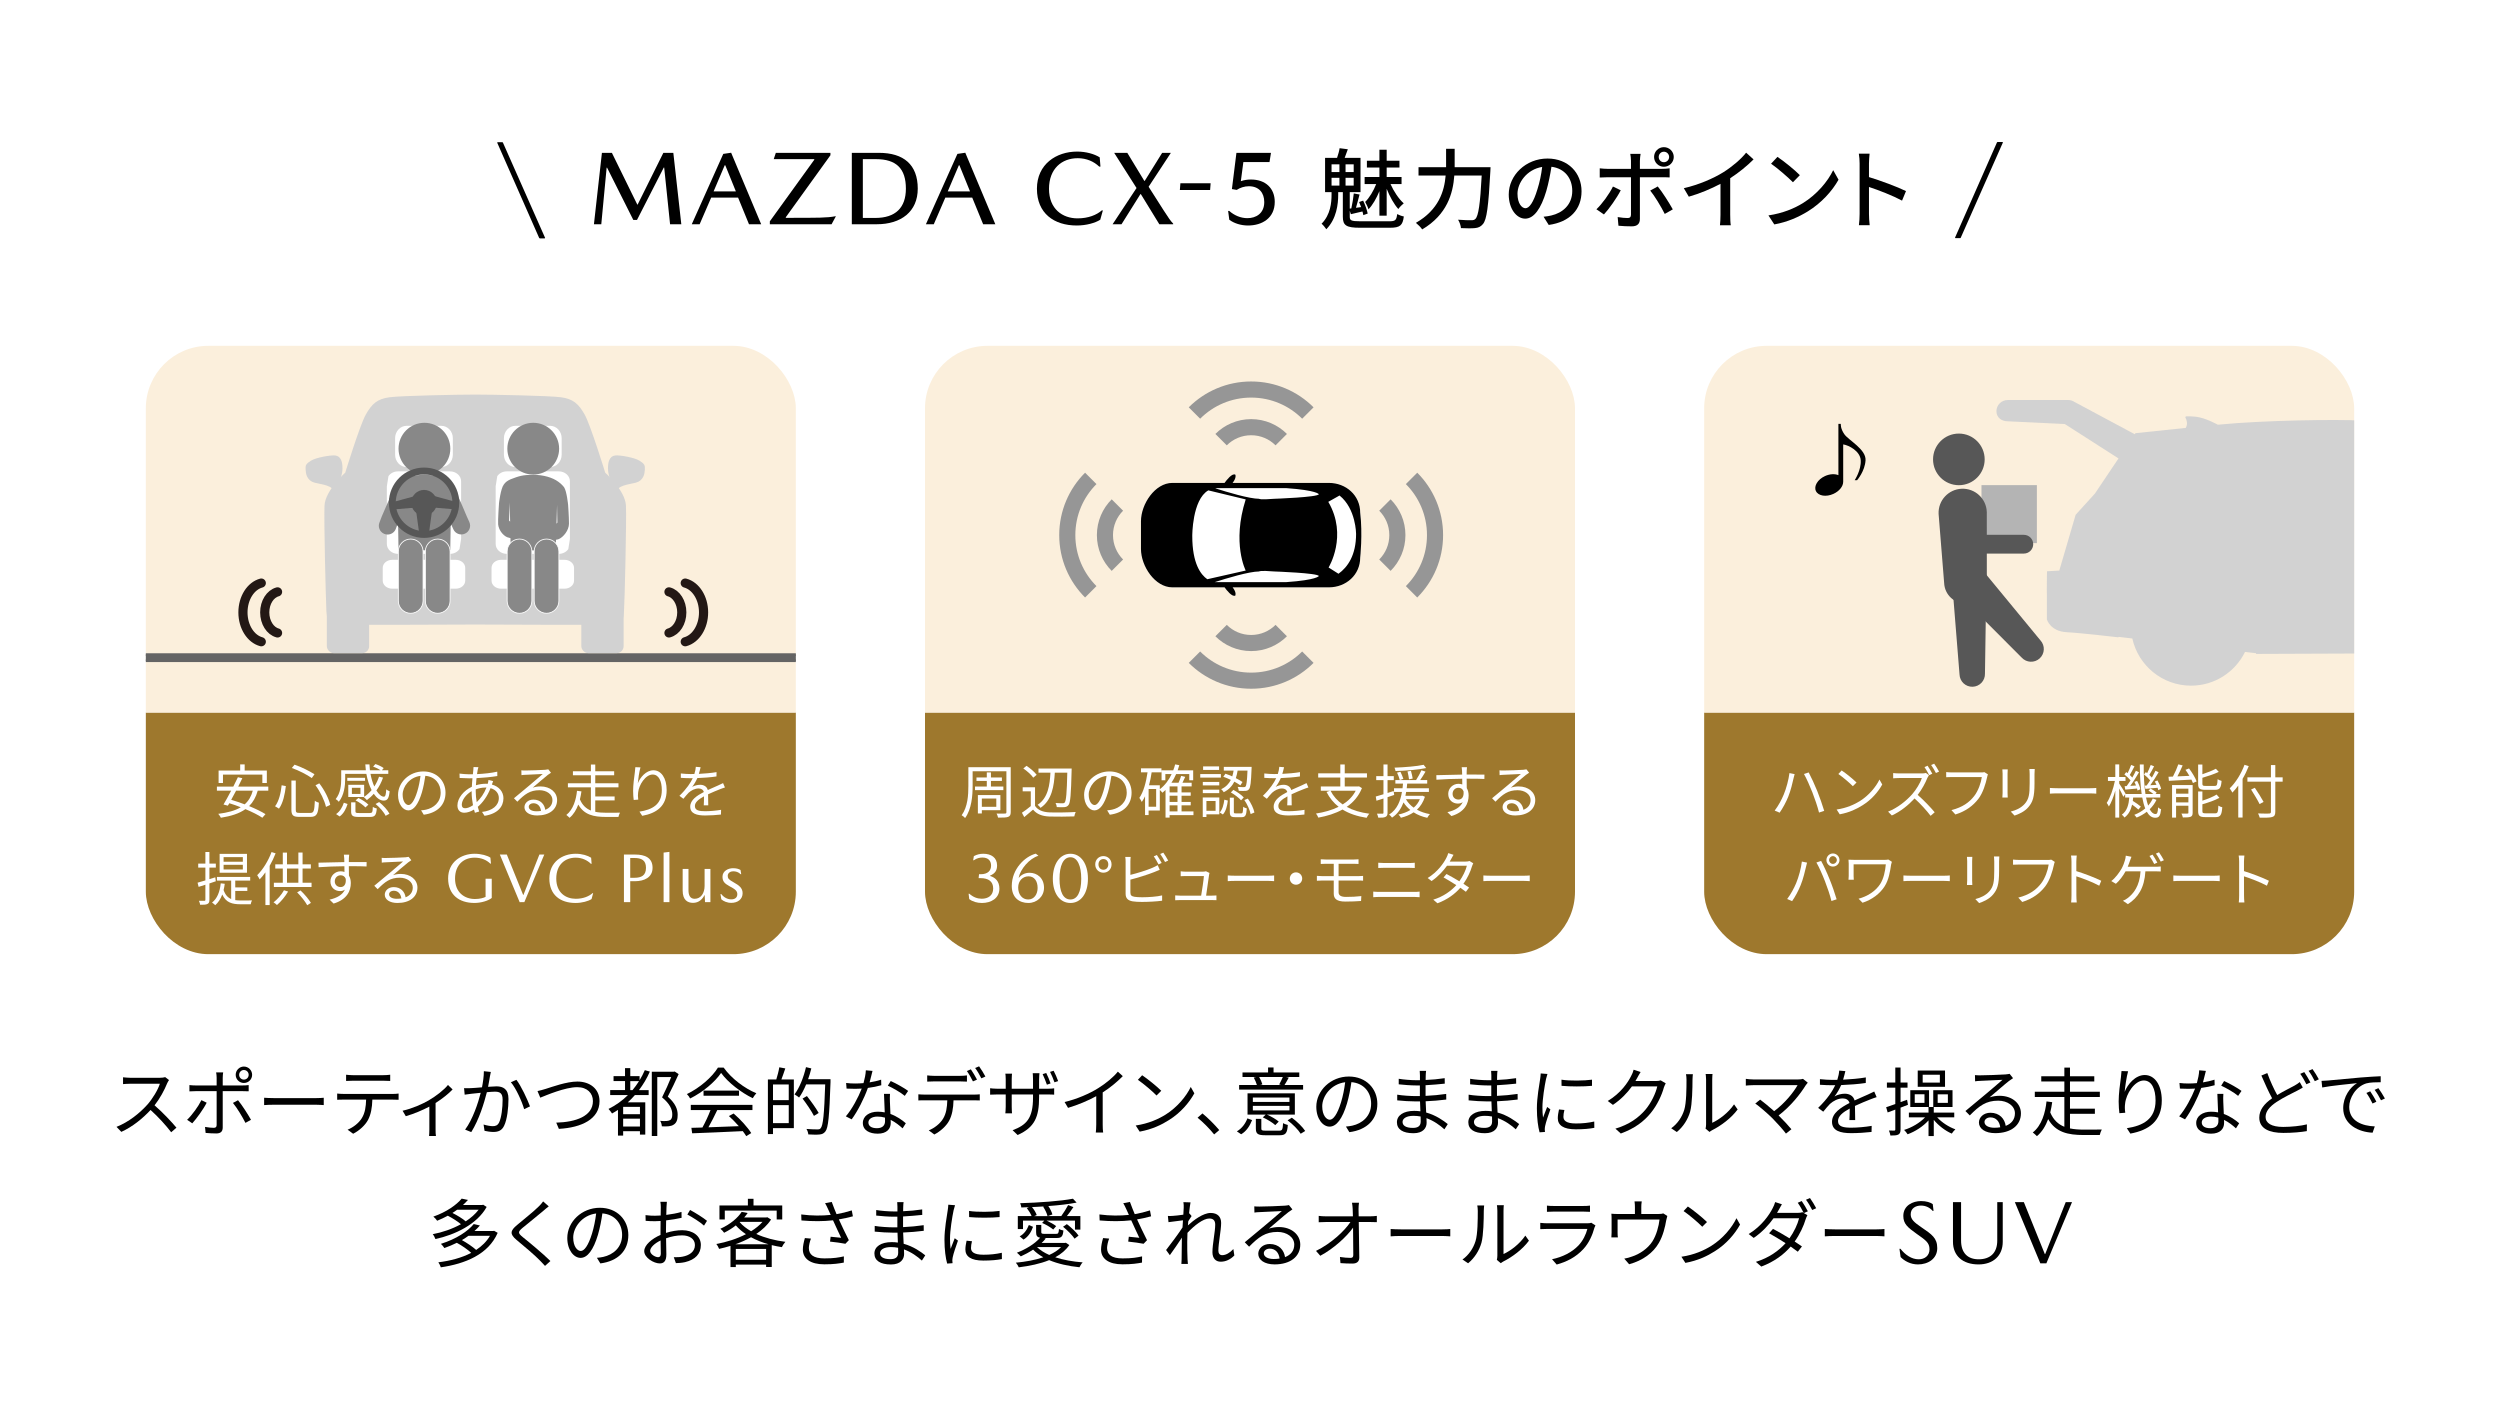 <?xml version="1.0" encoding="UTF-8"?>
<svg id="_レイヤー_1" data-name="レイヤー_1" xmlns="http://www.w3.org/2000/svg" width="1200" height="680" xmlns:xlink="http://www.w3.org/1999/xlink" version="1.1" viewBox="0 0 1200 680">
  <!-- Generator: Adobe Illustrator 29.6.0, SVG Export Plug-In . SVG Version: 2.1.1 Build 207)  -->
  <defs>
    <clipPath id="clippath">
      <rect x="444" y="166" width="312" height="292" rx="30" ry="30" fill="none"/>
    </clipPath>
    <clipPath id="clippath-1">
      <rect x="444" y="166" width="312" height="176" fill="none"/>
    </clipPath>
    <clipPath id="clippath-2">
      <rect x="577.96" y="297.591" width="45.19" height="45.19" transform="translate(-50.507 518.437) rotate(-45)" fill="none"/>
    </clipPath>
    <clipPath id="clippath-3">
      <rect x="577.961" y="170.921" width="45.19" height="45.19" transform="translate(39.062 481.337) rotate(-45)" fill="none"/>
    </clipPath>
    <clipPath id="clippath-4">
      <rect x="659.68" y="234.255" width="45.19" height="45.19" transform="translate(18.213 557.671) rotate(-45)" fill="none"/>
    </clipPath>
    <clipPath id="clippath-5">
      <rect x="496.242" y="234.256" width="45.19" height="45.19" transform="translate(-29.657 442.103) rotate(-45)" fill="none"/>
    </clipPath>
    <clipPath id="clippath-6">
      <rect x="818" y="166" width="312" height="292" rx="30" ry="30" fill="none"/>
    </clipPath>
    <clipPath id="clippath-7">
      <rect x="818" y="166" width="312" height="176" fill="none"/>
    </clipPath>
    <clipPath id="clippath-8">
      <rect x="70" y="166" width="312" height="292" rx="30" ry="30" fill="none"/>
    </clipPath>
  </defs>
  <g id="BG">
    <rect y="0" width="1200" height="680" fill="#fff"/>
  </g>
  <g id="_原稿">
    <g>
      <path d="M241.128,68.25l.252.151,20.261,45.763-.151.252h-2.369l-.302-.15-20.16-45.764.151-.252h2.318Z"/>
      <path d="M306.058,98.214l12.348-24.847h4.788l3.831,34.271h-5.393l-2.823-27.216h-.202l-12.852,25.149h-1.764l-12.6-25.099h-.202l-2.57,27.165h-3.528l3.83-34.271h4.788l12.197,24.847h.152Z"/>
      <path d="M341.371,94.837l-5.544,12.802h-3.78l15.12-33.768,3.78-.555,14.415,34.322h-5.846l-5.242-12.802h-12.903ZM353.215,91.863l-5.09-12.549h-.252l-5.342,12.549h10.685,0Z"/>
      <path d="M398.607,73.367v1.159l-21.42,29.735v.303c16.229,0,19.707,0,23.738-.756h.302l-2.066,3.83h-29.635v-1.411l21.319-29.534v-.303h-19.454l1.008-3.023h26.208Z"/>
      <path d="M440.523,90.553c0,11.037-8.014,17.085-19.656,17.085h-11.995v-34.271h13.054c11.743,0,18.598,5.594,18.598,17.187h0ZM434.828,90.553c0-9.627-4.586-14.163-14.364-14.163h-6.3v28.225h5.947c9.727,0,14.717-4.889,14.717-14.062Z"/>
      <path d="M453.761,94.837l-5.544,12.802h-3.78l15.12-33.768,3.78-.555,14.415,34.322h-5.846l-5.242-12.802h-12.903ZM465.604,91.863l-5.09-12.549h-.252l-5.342,12.549h10.685,0Z"/>
      <path d="M517.28,75.937c-7.56,0-13.759,4.989-13.759,14.717,0,9.677,6.501,14.162,13.709,14.162,5.191,0,9.172-1.663,11.642-3.83h.504l-1.26,4.485c-2.419,1.562-6.753,2.772-11.29,2.772-10.886,0-19.102-5.847-19.102-17.641s9.324-17.842,19.303-17.842c4.233,0,8.316,1.159,10.836,2.772l.353,4.436h-.604c-2.52-2.42-6.048-4.032-10.332-4.032h0Z"/>
      <path d="M534.801,73.367h6.3l8.165,13.456h.202l8.366-13.456h4.183l-10.685,16.279,7.258,11.39c2.117,3.327,3.376,5.142,4.536,6.301v.302h-6.653l-8.87-14.465h-.202l-9.072,14.465h-4.284l11.491-17.388s-10.735-16.884-10.735-16.884Z"/>
      <path d="M580.85,91.209h-14.515l.252-3.226h14.516l-.252,3.226h0Z"/>
      <path d="M599.43,89.394c-2.066,0-4.233.705-5.796,1.764l-2.318-.403,2.167-17.388h16.582l-.706,4.435h-12.549l-1.21,9.173c1.462-.554,3.226-.806,4.838-.806,7.157,0,11.441,4.334,11.441,10.734,0,7.812-6.098,11.341-12.852,11.341-3.276,0-6.653-1.009-8.971-2.772l-.554-4.233h.504c2.419,2.116,5.443,3.478,8.77,3.478,3.982,0,8.064-2.167,8.064-7.711,0-4.436-2.52-7.61-7.409-7.61v-.002Z"/>
      <path d="M666.948,106.211c2.856,0,3.36-.588,3.696-3.444.84.462,2.226.966,3.192,1.134-.546,4.284-1.764,5.419-6.72,5.419h-14.28c-6.552,0-8.274-1.051-8.274-5.292v-11.803h-2.226v1.303c0,4.367-.756,11.508-5.712,16.506-.504-.798-1.554-2.059-2.268-2.646,4.326-4.326,4.788-10.206,4.788-13.944v-1.218h-3.108v-16.464h5.754c.504-1.47,1.05-3.318,1.218-4.62l3.948.504-1.512,4.116h7.602v16.464h-5.166v7.896l.756-.084c.504-2.143.966-5.166,1.176-7.183l2.772.504c-.588,2.101-1.134,4.494-1.722,6.385l2.478-.336c-.294-.841-.63-1.681-.966-2.437l1.932-.672c.966,2.016,1.89,4.62,2.184,6.216l-2.1.756c-.084-.504-.21-1.134-.42-1.764-1.932.462-3.78.84-5.544,1.302l-.546-1.638v2.856c0,1.764.672,2.184,4.872,2.184h14.196,0ZM639.144,82.606h3.78v-3.737h-3.78v3.737ZM639.144,89.075h3.78v-3.738h-3.78v3.738ZM649.77,78.869h-3.906v3.737h3.906v-3.737ZM649.77,85.337h-3.906v3.738h3.906v-3.738ZM662.118,91.762c-1.386,3.36-3.276,6.72-5.25,8.694-.294-1.05-1.05-2.604-1.596-3.528,1.974-1.89,4.074-5.376,5.292-8.567h-5.544v-3.402h7.098v-4.536h-6.006v-3.276h6.006v-5.292h3.486v5.292h6.132v3.276h-6.132v4.536h7.14v3.402h-5.292c1.554,3.527,4.032,7.224,6.342,9.239-.798.63-1.974,1.807-2.604,2.73-2.016-2.227-4.116-5.964-5.586-9.702v12.894h-3.486v-11.76Z"/>
      <path d="M715.458,80.255s-.042,1.386-.084,1.932c-.924,17.011-1.722,23.227-3.57,25.368-1.134,1.344-2.226,1.765-3.864,1.933-1.512.168-4.2.126-6.678,0-.084-1.135-.63-2.856-1.386-4.032,2.772.252,5.334.252,6.384.252.924,0,1.428-.126,1.932-.63,1.428-1.345,2.31-7.099,3.024-20.832h-13.146c-.63,8.651-3.486,18.815-15.414,25.872-.63-.967-2.1-2.437-3.024-3.15,10.92-6.258,13.65-15.162,14.28-22.722h-13.02v-3.99h13.23v-8.82h4.116v8.82h17.22Z"/>
      <path d="M740.911,104.027c1.47-.127,2.688-.337,3.696-.589,5.334-1.218,10.08-5.082,10.08-11.802,0-6.048-3.612-10.794-9.996-11.592-.588,3.738-1.344,7.77-2.478,11.676-2.52,8.484-5.964,13.23-10.122,13.23-4.116,0-7.896-4.662-7.896-11.593,0-9.239,8.19-17.262,18.606-17.262,9.996,0,16.338,6.973,16.338,15.708s-5.586,14.742-15.75,16.17l-2.478-3.947h0ZM737.971,90.839c1.05-3.276,1.848-7.056,2.268-10.71-7.476,1.218-11.844,7.728-11.844,12.852,0,4.788,2.142,6.973,3.822,6.973,1.806,0,3.822-2.688,5.754-9.114h0Z"/>
      <path d="M777.953,91.342c-1.848,3.654-5.712,9.072-8.064,11.592l-3.612-2.478c2.772-2.604,6.258-7.435,7.938-10.92l3.738,1.806h0ZM787.151,85.085v19.992c0,2.268-1.176,3.569-3.906,3.569-2.016,0-4.494-.084-6.384-.294l-.378-4.157c1.806.336,3.696.462,4.788.462s1.554-.42,1.596-1.555v-18.018h-11.214c-1.302,0-2.646.042-3.78.126v-4.41c1.176.126,2.436.252,3.738.252h11.256v-3.906c0-.966-.168-2.604-.336-3.275h4.956c-.126.588-.336,2.352-.336,3.317v3.864h10.542c1.092,0,2.646-.084,3.738-.252v4.368c-1.218-.084-2.646-.084-3.696-.084h-10.584ZM795.719,89.495c2.226,2.688,5.544,7.979,7.224,11.004l-3.864,2.184c-1.722-3.443-4.83-8.609-6.972-11.214l3.612-1.974ZM793.955,75.34c0-2.604,2.1-4.704,4.704-4.704s4.746,2.101,4.746,4.704-2.142,4.704-4.746,4.704-4.704-2.1-4.704-4.704ZM796.181,75.34c0,1.428,1.092,2.521,2.478,2.521s2.52-1.093,2.52-2.521c0-1.386-1.134-2.52-2.52-2.52s-2.478,1.134-2.478,2.52Z"/>
      <path d="M830.497,103.186c0,1.723.084,4.032.294,4.956h-5.208c.126-.924.252-3.233.252-4.956v-14.951c-4.41,2.352-9.996,4.703-15.204,6.174l-2.394-4.074c7.182-1.638,14.28-4.746,18.942-7.645,4.242-2.646,8.61-6.384,10.962-9.407l3.57,3.233c-3.024,3.024-6.972,6.3-11.214,9.03v17.64h0Z"/>
      <path d="M865.356,97.516c6.762-4.158,12.012-10.458,14.574-15.834l2.562,4.578c-3.024,5.418-8.19,11.172-14.742,15.204-4.242,2.604-9.576,5.082-16.086,6.258l-2.814-4.326c7.014-1.05,12.474-3.401,16.506-5.88h0ZM863.929,84.077l-3.318,3.401c-2.184-2.226-7.392-6.762-10.5-8.903l3.066-3.276c2.982,1.974,8.4,6.342,10.752,8.778Z"/>
      <path d="M912.985,96.298c-4.452-2.394-11.256-5.04-15.876-6.552v12.978c0,1.303.126,3.864.336,5.376h-5.166c.21-1.47.336-3.737.336-5.376v-24.275c0-1.345-.126-3.276-.378-4.704h5.166c-.126,1.386-.294,3.233-.294,4.704v6.552c5.544,1.68,13.566,4.662,17.766,6.72l-1.89,4.578h0Z"/>
      <path d="M938.411,114.063l20.16-45.763.302-.151h2.369l.151.252-20.261,45.763-.252.151h-2.318l-.151-.252Z"/>
    </g>
    <g>
      <path d="M81.129,518.423c-.216.288-.684,1.08-.9,1.584-1.224,3.096-3.492,7.308-6.048,10.548,3.78,3.24,8.172,7.92,10.512,10.729l-2.52,2.195c-2.412-3.168-6.228-7.416-9.9-10.691-3.852,4.14-8.712,8.1-14.04,10.512l-2.304-2.412c5.796-2.268,11.124-6.552,14.832-10.691,2.448-2.772,5.076-7.057,5.976-10.009h-14.04c-1.26,0-3.24.145-3.636.181v-3.276c.504.072,2.556.252,3.636.252h13.896c1.188,0,2.124-.144,2.7-.324l1.836,1.404v-.002Z"/>
      <path d="M99.201,529.296c-1.512,3.096-4.896,7.668-6.912,9.9l-2.484-1.692c2.376-2.232,5.472-6.516,6.876-9.432,0,0,2.52,1.224,2.52,1.224ZM106.905,523.752v17.424c0,1.908-.936,2.88-3.096,2.88-1.512,0-3.672-.107-5.112-.252l-.288-2.88c1.584.288,3.24.432,4.176.432.972,0,1.404-.432,1.404-1.367v-16.236h-10.008c-1.08,0-2.088.036-3.06.107v-3.023c1.008.107,1.908.18,3.06.18h10.008v-3.708c0-.792-.108-2.016-.252-2.556h3.384c-.108.504-.216,1.8-.216,2.592v3.672h9.504c.864,0,2.052-.036,2.952-.18v2.988c-.972-.072-2.052-.072-2.916-.072h-9.54ZM114.249,528.107c1.908,2.305,4.788,6.805,6.228,9.396l-2.664,1.476c-1.404-2.808-4.104-7.308-6.012-9.575,0,0,2.448-1.297,2.448-1.297ZM113.133,515.904c0-2.16,1.764-3.961,3.924-3.961,2.196,0,3.96,1.801,3.96,3.961,0,2.195-1.764,3.924-3.96,3.924-2.16,0-3.924-1.729-3.924-3.924ZM114.789,515.904c0,1.296,1.008,2.304,2.268,2.304,1.296,0,2.304-1.008,2.304-2.304,0-1.261-1.008-2.305-2.304-2.305-1.26,0-2.268,1.044-2.268,2.305Z"/>
      <path d="M126.778,526.92c1.08.072,2.988.18,5.004.18h19.728c1.8,0,3.096-.107,3.888-.18v3.528c-.72-.036-2.232-.181-3.852-.181h-19.764c-1.98,0-3.888.072-5.004.181v-3.528h0Z"/>
      <path d="M188.518,525.084c.756,0,1.944-.036,2.808-.18v2.987c-.792-.036-1.944-.072-2.808-.072h-9.792c-.108,3.889-.684,7.164-2.124,9.828-1.296,2.412-4.032,5.004-7.092,6.553l-2.664-1.944c2.808-1.152,5.4-3.24,6.804-5.508,1.584-2.521,1.98-5.544,2.088-8.929h-10.764c-1.116,0-2.16,0-3.132.072v-2.987c.972.107,2.016.18,3.132.18h23.544,0ZM169.402,518.748c-1.188,0-2.376.036-3.276.107v-2.987c1.008.107,2.088.216,3.24.216h14.58c1.008,0,2.304-.072,3.348-.216v2.987c-1.044-.071-2.304-.107-3.348-.107h-14.544Z"/>
      <path d="M217.246,522.923c-1.692,1.836-4.896,4.464-8.172,6.516v12.744c0,1.08.036,2.557.18,3.097h-3.312c.072-.54.144-2.017.144-3.097v-11.016c-3.06,1.62-7.38,3.492-11.304,4.607l-1.548-2.628c4.608-1.008,9.504-3.204,12.492-4.932,3.6-2.088,7.452-5.112,9.288-7.416l2.232,2.124h0Z"/>
      <path d="M235.607,514.536c-.144.647-.288,1.403-.432,2.088-.18,1.044-.504,3.132-.9,5.04,1.656-.108,3.132-.216,3.996-.216,3.168,0,5.796,1.224,5.796,6.048,0,4.248-.612,9.863-2.088,12.852-1.116,2.376-2.88,2.988-5.22,2.988-1.332,0-3.06-.288-4.176-.54l-.468-3.024c1.476.469,3.384.792,4.356.792,1.332,0,2.376-.288,3.132-1.836,1.116-2.412,1.656-7.02,1.656-10.908,0-3.239-1.476-3.815-3.744-3.815-.864,0-2.268.107-3.816.252-1.296,5.112-3.708,13.104-7.488,19.152l-2.952-1.188c3.636-4.86,6.3-12.924,7.488-17.676-1.836.18-3.564.36-4.5.468-.828.108-2.268.288-3.204.432l-.288-3.132c1.116.072,2.052.036,3.168,0,1.188-.036,3.276-.216,5.436-.396.504-2.557.9-5.328.9-7.74l3.348.36h0ZM247.883,518.315c2.232,2.881,5.292,9.433,6.516,12.744l-2.808,1.332c-1.044-3.672-3.852-9.936-6.372-12.924l2.664-1.152h0Z"/>
      <path d="M261.921,522.672c3.024-.937,10.008-3.528,15.228-3.528,5.904,0,10.62,3.42,10.62,9.396,0,8.567-8.496,12.708-19.512,13.319l-1.26-2.987c9.324-.252,17.604-3.061,17.604-10.368,0-3.744-2.7-6.66-7.524-6.66-5.868,0-14.94,3.924-17.748,5.04l-1.332-3.168c1.296-.252,2.592-.648,3.924-1.044h0Z"/>
      <path d="M311.927,514.355c-1.404,3.276-3.204,6.229-5.22,8.893h4.644v2.376h-6.588c-1.08,1.224-2.196,2.412-3.42,3.492h8.388v15.479h-2.556v-1.62h-8.064v2.124h-2.484v-12.348c-.9.612-1.872,1.188-2.844,1.728-.324-.54-1.188-1.655-1.692-2.195,3.492-1.729,6.624-3.96,9.324-6.66h-8.532v-2.376h7.128v-4.32h-5.508v-2.376h5.508v-3.852h2.52v3.852h4.464v1.98c.972-1.549,1.764-3.168,2.52-4.86l2.412.684h0ZM307.175,531.311h-8.064v3.492h8.064v-3.492ZM307.175,540.744v-3.78h-8.064v3.78h8.064ZM303.611,523.248c1.116-1.368,2.196-2.809,3.132-4.32h-4.212v4.32h1.08ZM325.751,515.58c-1.512,3.384-3.492,7.487-5.22,10.8,3.78,3.348,4.752,6.156,4.752,8.712.036,2.196-.504,3.852-1.836,4.68-.648.469-1.512.721-2.412.828-.972.108-2.232.108-3.348.036-.036-.756-.324-1.872-.792-2.628,1.188.108,2.268.144,3.06.072.612-.036,1.224-.181,1.692-.433.792-.432,1.08-1.512,1.044-2.808,0-2.268-1.116-4.968-4.896-8.1,1.548-3.061,3.24-6.876,4.392-9.757h-6.696v28.297h-2.628v-30.853h10.548l.432-.108,1.908,1.261h0Z"/>
      <path d="M347.35,512.448c3.78,5.292,10.044,9.972,15.696,12.312-.612.648-1.26,1.584-1.728,2.376-5.544-2.7-11.844-7.488-15.192-12.132-2.916,4.32-8.748,9.252-14.868,12.276-.288-.612-.972-1.584-1.548-2.124,6.156-2.952,12.132-8.137,14.904-12.708h2.736ZM331.582,530.34h29.592v2.484h-16.884c-1.26,2.664-2.808,5.76-4.248,8.279,4.464-.144,9.54-.323,14.58-.54-1.476-1.691-3.168-3.456-4.752-4.859l2.268-1.225c3.312,2.845,6.804,6.732,8.46,9.396l-2.412,1.476c-.432-.72-.972-1.548-1.656-2.412-8.82.433-18.144.828-24.3,1.044l-.36-2.628c1.548-.036,3.348-.071,5.292-.144,1.368-2.484,2.916-5.76,3.888-8.388h-9.468v-2.484h0ZM354.73,523.5v2.448h-17.028v-2.448h17.028,0Z"/>
      <path d="M376.942,512.843c-.612,1.764-1.26,3.744-1.872,5.292h5.976v23.364h-10.008v2.844h-2.448v-26.208h4.032c.54-1.728,1.188-4.14,1.44-5.832l2.88.54h0ZM378.599,520.548h-7.56v7.524h7.56v-7.524ZM378.599,539.088v-8.64h-7.56v8.64h7.56ZM398.65,519.395c-.576,16.416-1.044,21.96-2.484,23.725-.792,1.008-1.62,1.332-2.844,1.439-1.26.145-3.312.072-5.328-.036-.072-.792-.396-1.872-.9-2.628,2.34.216,4.5.216,5.328.216.72,0,1.116-.071,1.476-.539,1.188-1.261,1.728-6.732,2.196-21.061h-9.144c-1.008,2.412-2.124,4.608-3.384,6.3-.468-.432-1.62-1.151-2.196-1.512,2.412-3.168,4.356-8.136,5.508-13.068l2.556.612c-.432,1.764-.936,3.492-1.548,5.184h10.764v1.368ZM390.695,535.631c-1.08-2.16-3.492-5.724-5.472-8.316l2.088-1.224c2.016,2.556,4.5,6.012,5.652,8.136l-2.268,1.404h0Z"/>
      <path d="M423.022,520.908c-1.872.54-4.104,1.008-6.444,1.296-1.764,5.04-4.932,11.231-7.776,15.084l-2.808-1.44c2.988-3.456,6.012-9.144,7.632-13.32-1.044.072-2.088.108-3.132.108-1.332,0-2.808-.036-4.14-.108l-.216-2.699c1.332.18,2.844.252,4.392.252,1.26,0,2.592-.072,3.96-.181.54-1.979,1.044-4.248,1.116-6.155l3.204.288c-.36,1.296-.828,3.456-1.404,5.508,1.872-.288,3.744-.721,5.544-1.296l.072,2.664h0ZM427.198,525.048c-.108,1.476-.072,2.52-.036,3.852.036,1.297.18,3.637.252,5.797,3.06,1.115,5.544,2.88,7.38,4.464l-1.548,2.447c-1.512-1.367-3.42-2.951-5.724-4.067.036.54.036,1.044.036,1.439,0,2.845-1.872,5.185-6.264,5.185-3.924,0-7.128-1.62-7.128-5.148,0-3.275,3.096-5.399,7.128-5.399,1.188,0,2.34.107,3.384.323-.108-2.916-.288-6.407-.36-8.892h2.88,0ZM424.786,536.46c-1.116-.324-2.34-.504-3.6-.504-2.628,0-4.356,1.188-4.356,2.808,0,1.656,1.332,2.772,4.104,2.772,2.916,0,3.888-1.62,3.888-3.385,0-.468,0-1.044-.036-1.691h0ZM434.29,526.019c-1.908-1.62-5.76-3.815-8.136-4.896l1.404-2.232c2.592,1.152,6.66,3.456,8.352,4.752l-1.62,2.376Z"/>
      <path d="M467.483,525.408c.756,0,1.944-.036,2.808-.145v2.952c-.792-.036-1.944-.072-2.808-.072h-9.792c-.108,3.889-.684,7.164-2.124,9.828-1.296,2.412-4.032,5.004-7.092,6.588l-2.664-1.979c2.808-1.152,5.4-3.24,6.804-5.508,1.584-2.521,1.98-5.545,2.088-8.929h-10.764c-1.116,0-2.16,0-3.132.072v-2.952c.972.072,2.016.145,3.132.145h23.544ZM448.367,519.072c-1.188,0-2.376.035-3.312.107v-2.988c1.044.108,2.124.217,3.276.217h12.456c1.008,0,2.304-.072,3.348-.217v2.988c-1.044-.072-2.304-.107-3.348-.107h-12.42,0ZM467.015,519.072c-.72-1.477-1.944-3.637-2.916-4.969l1.908-.828c.9,1.297,2.196,3.456,2.952,4.933l-1.944.864ZM469.967,511.836c.936,1.296,2.34,3.563,3.024,4.896l-1.944.864c-.792-1.584-1.944-3.6-2.988-4.968l1.908-.792h0Z"/>
      <path d="M502.69,522.599c1.62,0,2.808-.107,3.312-.216v3.06c-.396-.035-1.692-.107-3.276-.107h-3.96v1.26c0,9.576-2.088,14.508-10.296,18.216l-2.412-2.304c6.552-2.484,9.792-5.58,9.792-15.66v-1.512h-10.224v5.832c0,1.332.108,2.916.144,3.24h-3.204c.036-.324.18-1.872.18-3.24v-5.832h-3.888c-1.584,0-3.204.107-3.6.107v-3.096c.324.072,2.088.252,3.6.252h3.888v-4.607c0-1.188-.108-2.305-.18-2.628h3.204c-.036.323-.144,1.367-.144,2.592v4.644h10.224v-4.5c0-1.403-.108-2.592-.144-2.952h3.24c-.036.36-.18,1.549-.18,2.952v4.5h3.924,0ZM502.511,520.656c-.54-1.549-1.368-3.708-2.052-5.076l1.728-.54c.648,1.296,1.62,3.527,2.088,5.004l-1.764.612h0ZM505.75,513.96c.684,1.296,1.656,3.492,2.16,4.968l-1.764.576c-.576-1.584-1.404-3.672-2.124-5.004l1.728-.54Z"/>
      <path d="M538.944,516.551c-2.484,2.521-5.94,5.472-9.648,7.812v15.407c0,1.368.072,3.133.216,3.853h-3.528c.108-.685.216-2.484.216-3.853v-13.607c-3.852,2.124-8.82,4.212-13.536,5.616l-1.656-2.809c6.012-1.404,12.132-4.14,16.092-6.624,3.672-2.268,7.452-5.399,9.468-7.956l2.376,2.16h0Z"/>
      <path d="M559.536,534.983c5.544-3.491,9.936-8.819,12.024-13.248l1.728,3.061c-2.484,4.5-6.66,9.396-12.096,12.78-3.6,2.304-8.136,4.5-14.148,5.615l-1.908-2.951c6.3-.937,10.98-3.133,14.4-5.257ZM557.411,523.572l-2.268,2.268c-1.8-1.872-6.3-5.724-8.964-7.524l2.052-2.195c2.556,1.691,7.164,5.436,9.18,7.452h0Z"/>
      <path d="M582.792,544.523c-2.304-2.88-5.4-5.939-7.956-8.027l2.34-2.053c2.592,2.089,5.832,5.364,8.064,7.992l-2.448,2.088h0Z"/>
      <path d="M593.7,543.048c2.484-1.44,4.176-3.852,5.04-6.229l2.268.828c-1.044,2.593-2.556,5.221-5.256,6.805l-2.052-1.404ZM625.488,522.996h-30.708v-2.196h8.532c-.288-1.044-.9-2.484-1.512-3.564l1.224-.287h-6.624v-2.16h12.276v-2.412h2.628v2.412h12.348v2.16h-6.408l1.368.287c-.684,1.297-1.404,2.557-2.052,3.564h8.928v2.196h0ZM621.528,535.019h-13.392c2.088.9,4.428,2.269,5.652,3.349l-1.656,1.691c-1.224-1.151-3.78-2.735-5.976-3.708l1.368-1.332h-8.712v-10.224h22.716v10.224h0ZM618.936,526.811h-17.568v2.124h17.568v-2.124ZM618.936,530.807h-17.568v2.196h17.568v-2.196ZM613.932,542.723c1.548,0,1.764-.432,1.944-3.636.54.396,1.62.72,2.268.9-.252,3.995-1.08,4.932-3.96,4.932h-6.804c-3.6,0-4.572-.648-4.572-3.24v-4.607h2.628v4.607c0,.864.288,1.044,2.16,1.044h6.336ZM604.392,516.948c.684,1.151,1.296,2.592,1.548,3.563l-1.044.288h10.008l-.9-.252c.576-1.008,1.296-2.484,1.764-3.6h-11.376,0ZM620.088,536.496c2.448,1.8,5.148,4.428,6.408,6.372l-2.16,1.332c-1.152-1.908-3.852-4.608-6.3-6.444l2.052-1.26h0Z"/>
      <path d="M646.044,540.744c1.116-.072,2.196-.252,3.06-.433,4.572-1.008,9.036-4.392,9.036-10.548,0-5.399-3.42-9.828-9.468-10.332-.468,3.312-1.152,6.912-2.124,10.26-2.196,7.309-5.04,11.089-8.352,11.089-3.168,0-6.372-3.673-6.372-9.54,0-7.74,6.912-14.509,15.624-14.509,8.352,0,13.68,5.904,13.68,13.104,0,7.488-4.932,12.492-13.428,13.607l-1.656-2.699h0ZM643.704,529.08c.9-2.952,1.584-6.336,1.98-9.612-6.84.864-11.016,6.732-11.016,11.521,0,4.5,2.088,6.479,3.636,6.479,1.584,0,3.564-2.376,5.4-8.388Z"/>
      <path d="M693.312,542.076c-2.088-1.908-5.04-4.068-8.604-5.364.036.899.072,1.692.072,2.231,0,2.448-1.656,5.005-6.3,5.005-5.112,0-7.956-1.837-7.956-5.292,0-3.24,3.132-5.437,8.28-5.437,1.044,0,2.016.072,2.988.216-.072-1.584-.144-3.275-.18-4.752h-1.98c-2.448,0-6.408-.216-8.964-.504v-2.736c2.412.433,6.624.685,8.964.685h1.908v-5.112h-1.764c-2.484,0-6.264-.288-8.388-.54v-2.664c2.16.396,5.976.685,8.352.685h1.836v-2.34c0-.576-.036-1.62-.108-2.124h3.06c-.108.647-.144,1.332-.18,2.376-.036.432-.036,1.115-.036,1.979,3.096-.107,6.012-.396,9.144-.864l.036,2.628c-2.808.288-5.868.576-9.216.757v5.111c3.42-.144,6.696-.468,9.9-.936l.036,2.7c-3.348.432-6.516.684-9.9.827.072,1.837.18,3.708.252,5.4,4.716,1.296,8.352,3.924,10.368,5.544l-1.62,2.521h0ZM681.9,535.92c-1.116-.216-2.268-.324-3.456-.324-3.384,0-5.22,1.296-5.22,2.916,0,1.656,1.404,2.88,4.932,2.88,2.052,0,3.78-.611,3.78-3.06,0-.612-.036-1.44-.036-2.412h0Z"/>
      <path d="M727.585,542.076c-2.088-1.908-5.04-4.068-8.604-5.364.036.899.072,1.692.072,2.231,0,2.448-1.656,5.005-6.3,5.005-5.112,0-7.956-1.837-7.956-5.292,0-3.24,3.132-5.437,8.28-5.437,1.044,0,2.016.072,2.988.216-.072-1.584-.144-3.275-.18-4.752h-1.98c-2.448,0-6.408-.216-8.964-.504v-2.736c2.412.433,6.624.685,8.964.685h1.908v-5.112h-1.764c-2.484,0-6.264-.288-8.388-.54v-2.664c2.16.396,5.976.685,8.352.685h1.836v-2.34c0-.576-.036-1.62-.108-2.124h3.06c-.108.647-.144,1.332-.18,2.376-.036.432-.036,1.115-.036,1.979,3.096-.107,6.012-.396,9.144-.864l.036,2.628c-2.808.288-5.868.576-9.216.757v5.111c3.42-.144,6.696-.468,9.9-.936l.036,2.7c-3.348.432-6.516.684-9.9.827.072,1.837.18,3.708.252,5.4,4.716,1.296,8.352,3.924,10.368,5.544l-1.62,2.521h0ZM716.173,535.92c-1.116-.216-2.268-.324-3.456-.324-3.384,0-5.22,1.296-5.22,2.916,0,1.656,1.404,2.88,4.932,2.88,2.052,0,3.78-.611,3.78-3.06,0-.612-.036-1.44-.036-2.412h0Z"/>
      <path d="M742.777,515.507c-.216.612-.54,1.764-.684,2.412-.684,3.276-1.728,9.647-1.728,13.644,0,1.729.072,3.168.288,4.896.612-1.62,1.404-3.708,1.98-5.112l1.548,1.152c-.9,2.52-2.196,6.3-2.52,7.992-.108.504-.18,1.188-.18,1.584l.108,1.26-2.592.18c-.72-2.52-1.296-6.624-1.296-11.448,0-5.256,1.152-11.376,1.584-14.292.108-.827.252-1.764.252-2.52l3.24.252h0ZM750.913,532.788c-.324,1.296-.468,2.304-.468,3.275,0,1.62,1.08,3.204,5.976,3.204,3.204,0,5.94-.288,8.82-.936l.036,3.023c-2.196.433-5.184.721-8.892.721-5.976,0-8.64-1.98-8.64-5.328,0-1.296.252-2.7.576-4.212l2.592.252h0ZM749.509,518.244c3.888.647,11.088.504,14.652,0v2.952c-3.816.396-10.728.396-14.616,0l-.036-2.952h0Z"/>
      <path d="M799.55,520.007c-.288.504-.648,1.332-.864,1.908-.972,3.6-3.168,8.496-6.372,12.384-3.276,3.996-7.56,7.308-14.328,9.792l-2.592-2.34c6.588-1.944,11.088-5.22,14.364-9.036,2.808-3.312,5.004-7.956,5.724-11.232h-12.168c-2.16,3.024-5.184,6.229-9.108,8.856l-2.484-1.872c6.228-3.708,9.756-8.928,11.304-12.168.396-.612.9-1.908,1.116-2.844l3.348,1.116c-.612.936-1.26,2.124-1.62,2.808-.252.504-.54,1.008-.864,1.512h9.792c.972,0,1.764-.107,2.34-.324l2.412,1.44h0Z"/>
      <path d="M802.178,541.572c3.024-2.16,5.184-5.364,6.264-8.856,1.044-3.312,1.08-10.476,1.08-14.472,0-1.08-.108-1.872-.252-2.628h3.312c-.036.432-.18,1.512-.18,2.592,0,3.996-.144,11.7-1.116,15.3-1.08,3.852-3.384,7.38-6.408,9.864l-2.7-1.8h0ZM818.666,541.752c.144-.576.252-1.296.252-2.017v-21.563c0-1.368-.18-2.376-.216-2.664h3.312c-.036.288-.144,1.296-.144,2.664v20.771c3.312-1.512,7.74-4.787,10.476-8.855l1.728,2.448c-3.096,4.212-8.1,7.884-12.276,9.972-.54.288-.864.54-1.224.828l-1.908-1.584h0Z"/>
      <path d="M867.734,519.683c-.36.396-.684.792-.9,1.116-2.592,4.212-7.164,10.08-13.104,14.616,2.16,2.16,4.716,4.859,6.156,6.624l-2.628,2.088c-1.332-1.836-4.212-5.004-6.48-7.344-2.16-2.16-6.336-5.761-8.244-7.093l2.34-1.872c1.332.973,4.284,3.349,6.732,5.545,5.292-3.96,9.432-9.253,11.232-12.492h-21.168c-1.404,0-2.952.144-3.672.216v-3.24c1.008.145,2.412.288,3.672.288h21.456c1.008,0,1.8-.108,2.304-.288l2.304,1.836h0Z"/>
      <path d="M887.715,537.647c.108-1.367.144-3.672.144-5.544-3.312,1.801-5.616,3.637-5.616,5.977,0,2.808,2.772,3.204,6.444,3.204,2.772,0,6.588-.324,9.72-.864l-.072,2.916c-2.7.324-6.66.576-9.756.576-5.112,0-9.216-1.08-9.216-5.437,0-4.212,4.248-6.876,8.388-9.036-.36-1.476-1.656-2.195-3.204-2.195-2.34,0-4.5,1.151-6.156,2.628-1.008.972-2.016,2.304-3.24,3.744l-2.448-1.836c4.536-4.393,6.876-8.064,8.208-10.872h-1.476c-1.512,0-3.924-.072-5.868-.217v-2.699c1.908.216,4.392.359,6.012.359.756,0,1.512,0,2.34-.036.504-1.584.828-3.204.9-4.428l2.952.252c-.252,1.008-.576,2.484-1.08,4.104,3.636-.181,7.524-.504,10.908-1.08l-.036,2.664c-3.528.54-7.92.863-11.808,1.008-.792,1.836-1.908,3.815-3.204,5.472,1.296-.828,3.348-1.332,4.932-1.332,2.304,0,4.176,1.116,4.716,3.24,2.448-1.152,4.608-2.016,6.48-2.88,1.08-.468,1.944-.9,2.952-1.404l1.152,2.7c-.9.252-2.196.756-3.132,1.116-2.016.792-4.572,1.836-7.272,3.096.036,2.052.072,5.076.108,6.804h-2.772Z"/>
      <path d="M912.266,531.672v10.439c0,1.368-.288,2.053-1.08,2.484-.756.396-1.944.468-3.78.468-.108-.647-.396-1.691-.72-2.412,1.152.036,2.196.036,2.52.036.396,0,.54-.144.54-.54v-9.54l-3.672,1.368-.72-2.52c1.26-.396,2.736-.937,4.392-1.513v-7.848h-4.032v-2.484h4.032v-7.199h2.52v7.199h3.348v2.484h-3.348v6.912l3.132-1.116.432,2.412-3.564,1.368v.002ZM929.834,536.315c2.16,2.412,5.58,4.645,8.748,5.761-.576.504-1.332,1.439-1.728,2.052-3.06-1.296-6.372-3.816-8.64-6.588v7.775h-2.52v-7.523c-2.592,2.88-6.408,5.364-10.044,6.66-.396-.612-1.116-1.584-1.692-2.088,3.708-1.116,7.596-3.421,10.08-6.049h-7.776v-2.268h9.432v-2.7h-8.748v-8.063h9v8.063h2.016v-8.063h9.252v8.063h-9v2.7h9.828v2.268h-8.208,0ZM923.75,525.263h-4.68v4.104h4.68v-4.104ZM933.614,521.664h-13.104v-7.812h13.104v7.812ZM931.13,515.868h-8.244v3.779h8.244v-3.779ZM930.086,529.368h4.896v-4.104h-4.896v4.104Z"/>
      <path d="M966.266,517.523c-.648.433-1.44.973-1.98,1.368-1.764,1.332-6.552,5.544-9.288,7.849,1.62-.54,3.24-.757,4.824-.757,5.94,0,10.224,3.601,10.224,8.425,0,5.76-4.788,9.504-12.312,9.504-4.86,0-7.848-2.16-7.848-5.112,0-2.448,2.196-4.68,5.508-4.68,4.464,0,6.876,2.987,7.344,6.3,2.808-1.08,4.428-3.132,4.428-6.048,0-3.492-3.528-6.048-8.028-6.048-5.868,0-9.108,2.483-13.644,7.092l-2.088-2.124c2.952-2.448,7.524-6.265,9.612-7.992,1.98-1.656,6.408-5.4,8.172-6.984-1.872.072-8.892.396-10.728.504-.828.036-1.656.072-2.412.217l-.072-2.988c.792.108,1.8.108,2.52.108,1.836,0,10.296-.252,12.168-.433,1.044-.107,1.548-.18,1.944-.288l1.656,2.088h0ZM960.11,541.103c-.324-2.808-2.016-4.752-4.716-4.752-1.62,0-2.844.973-2.844,2.196,0,1.764,2.052,2.771,4.716,2.771,1.008,0,1.98-.071,2.844-.216h0Z"/>
      <path d="M993.59,541.643c2.052.433,4.32.576,6.696.576,1.188.036,7.02,0,8.568-.036-.36.648-.828,1.872-.972,2.628h-7.704c-7.668,0-13.464-1.332-17.064-7.632-1.188,3.204-2.916,6.156-5.4,8.172-.468-.504-1.44-1.368-1.98-1.764,4.32-3.348,6.048-9.612,6.588-14.904l2.736.36c-.216,1.62-.54,3.275-.936,4.932,1.512,3.601,3.852,5.725,6.768,6.876v-14.292h-14.184v-2.52h14.184v-4.933h-11.088v-2.483h11.088v-4.176h2.7v4.176h11.664v2.483h-11.664v4.933h14.328v2.52h-14.328v5.616h11.952v2.448h-11.952v7.02h0Z"/>
      <path d="M1021.491,514.212c-.756,2.628-1.44,7.416-1.656,9.899,1.404-3.672,5.148-8.1,9.648-8.1,4.752,0,8.172,4.752,8.172,12.24,0,9.899-6.228,14.256-15.084,15.876l-1.692-2.592c7.74-1.188,13.788-4.284,13.788-13.248,0-5.616-1.872-9.648-5.652-9.648-4.428,0-8.532,6.444-8.964,11.124-.18,1.368-.18,2.592.072,4.356l-2.808.216c-.18-1.332-.36-3.348-.36-5.652,0-3.384.648-8.64,1.08-11.52.144-1.116.252-2.196.288-3.061l3.168.108v.002Z"/>
      <path d="M1063.035,520.908c-1.872.54-4.104,1.008-6.444,1.296-1.764,5.04-4.932,11.231-7.776,15.084l-2.808-1.44c2.988-3.456,6.012-9.144,7.632-13.32-1.044.072-2.088.108-3.132.108-1.332,0-2.808-.036-4.14-.108l-.216-2.699c1.332.18,2.844.252,4.392.252,1.26,0,2.592-.072,3.96-.181.54-1.979,1.044-4.248,1.116-6.155l3.204.288c-.36,1.296-.828,3.456-1.404,5.508,1.872-.288,3.744-.721,5.544-1.296l.072,2.664h0ZM1067.21,525.048c-.108,1.476-.072,2.52-.036,3.852.036,1.297.18,3.637.252,5.797,3.06,1.115,5.544,2.88,7.38,4.464l-1.548,2.447c-1.512-1.367-3.42-2.951-5.724-4.067.036.54.036,1.044.036,1.439,0,2.845-1.872,5.185-6.264,5.185-3.924,0-7.128-1.62-7.128-5.148,0-3.275,3.096-5.399,7.128-5.399,1.188,0,2.34.107,3.384.323-.108-2.916-.288-6.407-.36-8.892h2.88ZM1064.799,536.46c-1.116-.324-2.34-.504-3.6-.504-2.628,0-4.356,1.188-4.356,2.808,0,1.656,1.332,2.772,4.104,2.772,2.916,0,3.888-1.62,3.888-3.385,0-.468,0-1.044-.036-1.691h0ZM1074.303,526.019c-1.908-1.62-5.76-3.815-8.136-4.896l1.404-2.232c2.592,1.152,6.66,3.456,8.352,4.752l-1.62,2.376h0Z"/>
      <path d="M1105.335,522.023c-.792.504-1.656.973-2.7,1.513-2.412,1.26-6.372,3.096-9.864,5.399-3.312,2.196-5.292,4.5-5.292,7.2,0,2.952,2.808,4.788,8.424,4.788,3.888,0,8.64-.504,11.412-1.224l-.036,3.239c-2.664.469-6.804.864-11.268.864-6.66,0-11.556-2.016-11.556-7.344,0-3.672,2.34-6.624,6.156-9.288-1.62-2.916-3.492-7.092-5.148-10.908l2.844-1.188c1.404,3.924,3.204,7.739,4.752,10.548,3.132-1.908,6.372-3.456,8.316-4.536,1.044-.612,1.8-1.08,2.52-1.692l1.44,2.628h0ZM1106.055,514.607c.9,1.297,2.196,3.492,2.952,4.969l-1.944.863c-.72-1.476-1.944-3.636-2.952-5.004l1.944-.828h0ZM1110.015,513.168c.972,1.332,2.34,3.563,3.024,4.896l-1.944.9c-.756-1.584-1.944-3.636-2.988-4.968l1.908-.828Z"/>
      <path d="M1117.504,518.639c2.34-.216,9.072-.864,15.624-1.439,3.888-.324,7.236-.504,9.612-.612v2.88c-2.052,0-5.148.036-6.984.576-5.076,1.62-8.136,7.056-8.136,11.268,0,6.948,6.48,9.145,12.276,9.36l-1.044,3.024c-6.588-.288-14.112-3.816-14.112-11.772,0-5.544,3.348-10.08,6.624-12.024-3.132.36-12.852,1.297-16.704,2.089l-.324-3.169c1.368-.035,2.484-.107,3.168-.18h0ZM1140.652,528.828l-1.836.863c-.828-1.728-1.872-3.6-2.952-5.075l1.836-.792c.828,1.188,2.196,3.42,2.952,5.004ZM1144.756,527.28l-1.872.863c-.864-1.728-1.908-3.492-3.06-5.004l1.8-.828c.864,1.188,2.268,3.385,3.132,4.969h0Z"/>
      <path d="M233.596,579.336c-4.608,8.315-15.156,13.355-24.588,15.408-.252-.721-.792-1.765-1.296-2.34,4.5-.828,9.36-2.484,13.536-4.788-1.548-1.332-4.068-2.916-6.3-4.068-1.584.864-3.276,1.656-5.112,2.412-.396-.648-1.26-1.548-1.836-1.98,6.444-2.268,11.124-5.651,13.608-8.64l2.988.648c-.72.827-1.512,1.619-2.376,2.411h9.216l.468-.144,1.692,1.08h0ZM238.888,591.756c-4.5,10.404-15.66,14.868-27.288,16.56-.216-.684-.756-1.836-1.188-2.411,5.616-.685,11.16-2.124,15.768-4.536-1.656-1.549-4.428-3.492-6.912-4.824-1.836.899-3.816,1.764-5.976,2.52-.36-.575-1.116-1.548-1.656-2.016,7.524-2.376,12.96-6.084,15.768-9.504l2.952.684c-.792.9-1.656,1.8-2.628,2.664h8.928l.504-.107,1.728.972v-.002ZM219.448,580.668c-.72.54-1.476,1.044-2.268,1.548,2.34,1.188,4.896,2.736,6.372,4.032,2.448-1.62,4.608-3.492,6.192-5.58h-10.296,0ZM224.848,593.196c-.972.72-2.016,1.403-3.132,2.052,2.448,1.368,5.22,3.24,6.84,4.716,2.736-1.8,5.04-4.032,6.624-6.768h-10.332,0Z"/>
      <path d="M263.404,579.048c-.792.576-1.872,1.512-2.448,2.016-2.484,2.124-7.596,6.229-10.224,8.389-2.16,1.872-2.16,2.412.144,4.319,3.24,2.593,9.828,8.064,13.32,11.521l-2.592,2.34c-.72-.864-1.692-1.764-2.448-2.592-1.944-2.088-7.884-7.164-11.232-9.9-3.348-2.808-2.988-4.428.252-7.128,2.664-2.268,8.064-6.516,10.476-8.964.72-.72,1.656-1.729,2.052-2.376l2.7,2.376h0Z"/>
      <path d="M286.516,603.744c1.116-.072,2.196-.252,3.06-.433,4.572-1.008,9.036-4.392,9.036-10.548,0-5.399-3.42-9.828-9.468-10.332-.468,3.312-1.152,6.912-2.124,10.26-2.196,7.309-5.04,11.089-8.352,11.089-3.168,0-6.372-3.673-6.372-9.54,0-7.74,6.912-14.509,15.624-14.509,8.352,0,13.68,5.904,13.68,13.104,0,7.488-4.932,12.492-13.428,13.607l-1.656-2.699h0ZM284.176,592.08c.9-2.952,1.584-6.336,1.98-9.612-6.84.864-11.016,6.732-11.016,11.521,0,4.5,2.088,6.479,3.636,6.479,1.584,0,3.564-2.376,5.4-8.388Z"/>
      <path d="M319.673,591.792c2.7-.864,5.472-1.296,7.812-1.296,5.184,0,8.928,2.844,8.928,7.092,0,4.32-2.7,7.056-7.596,8.244-1.584.359-3.168.432-4.392.468l-1.008-2.844c1.332,0,2.808.036,4.176-.252,3.132-.576,5.976-2.269,5.976-5.58,0-3.024-2.736-4.645-6.12-4.645-2.664,0-5.184.504-7.74,1.404.072,3.024.144,6.156.144,7.704,0,3.312-1.26,4.355-3.168,4.355-2.808,0-7.452-2.699-7.452-5.903,0-2.916,3.708-6.013,7.812-7.776v-2.016c0-1.44,0-3.097.036-4.681-.972.072-1.872.108-2.628.108-1.62,0-3.168-.036-4.536-.18l-.072-2.736c1.944.252,3.24.288,4.536.288.828,0,1.764-.036,2.736-.108.036-1.872.072-3.42.072-4.067,0-.721-.072-1.908-.216-2.521h3.132c-.072.648-.144,1.62-.18,2.448-.036.864-.072,2.268-.108,3.852,2.592-.323,5.292-.827,7.308-1.439l.036,2.844c-2.088.468-4.824.937-7.416,1.225-.036,1.691-.072,3.384-.072,4.823v1.188h0ZM317.189,601.727c0-1.296-.072-3.708-.108-6.3-2.88,1.368-5.004,3.384-5.004,5.004s2.448,3.024,3.852,3.024c.828,0,1.26-.612,1.26-1.729h0ZM331.228,580.775c2.52,1.332,6.408,3.78,8.136,5.221l-1.44,2.304c-1.764-1.692-5.724-4.104-7.992-5.328l1.296-2.196h0Z"/>
      <path d="M370.109,585.383c-1.728,2.664-4.212,4.968-7.092,6.912,4.032,1.872,8.892,3.132,13.968,3.78-.612.647-1.332,1.764-1.692,2.556-1.656-.252-3.276-.576-4.86-.972v10.512h-2.7v-1.152h-14.544v1.188h-2.556v-10.188c-1.836.576-3.672,1.044-5.472,1.44-.252-.685-.828-1.764-1.332-2.34,4.824-.864,9.9-2.484,14.22-4.716-1.836-1.225-3.492-2.629-4.86-4.213-1.62,1.297-3.492,2.484-5.616,3.528-.396-.612-1.188-1.476-1.8-1.908,4.932-2.195,8.424-5.328,10.224-8.1l2.88.54c-.504.72-1.044,1.439-1.656,2.124h10.62l.468-.108,1.8,1.116h0ZM347.897,585.347h-2.556v-6.731h13.644v-3.204h2.7v3.204h13.788v6.731h-2.664v-4.248h-24.912v4.248h0ZM368.957,597.263c-3.06-.864-5.904-1.979-8.46-3.384-2.376,1.332-4.932,2.448-7.56,3.384h16.02ZM367.733,604.715v-5.22h-14.544v5.22h14.544ZM355.061,586.643c1.404,1.656,3.276,3.097,5.472,4.356,2.16-1.332,4.032-2.844,5.472-4.5h-10.836l-.108.144Z"/>
      <path d="M409.385,583.836c-2.196.576-4.536,1.116-6.732,1.476,1.296,2.845,3.24,6.984,4.788,9.973l-1.656,1.728c-1.548-.324-5.076-.828-7.38-1.044l.288-2.34c1.368.107,3.852.396,5.04.504-1.008-2.196-2.808-5.904-3.888-8.388-4.608.54-9.72.54-15.156.071l-.108-2.88c5.184.685,10.044.648,14.148.216l-1.188-2.628c-.612-1.332-.936-2.016-1.512-2.987l3.204-.612c.864,2.376,1.512,3.96,2.304,5.868,2.448-.433,4.86-1.008,7.308-1.8l.54,2.844h0ZM389.261,594.527c-.576,1.368-1.008,3.421-1.008,4.5,0,3.133,2.124,5.005,7.452,5.005,4.716,0,6.84-.433,9.36-.973l-.036,2.988c-2.232.396-4.644.828-9.36.828-6.624,0-10.296-2.664-10.296-7.128,0-1.548.396-3.528.972-5.473l2.916.252h0Z"/>
      <path d="M442.505,605.076c-2.088-1.908-5.04-4.068-8.604-5.364.036.899.072,1.692.072,2.231,0,2.448-1.656,5.005-6.3,5.005-5.112,0-7.956-1.837-7.956-5.292,0-3.24,3.132-5.437,8.28-5.437,1.044,0,2.016.072,2.988.216-.072-1.584-.144-3.275-.18-4.752h-1.98c-2.448,0-6.408-.216-8.964-.504v-2.736c2.412.433,6.624.685,8.964.685h1.908v-5.112h-1.764c-2.484,0-6.264-.288-8.388-.54v-2.664c2.16.396,5.976.685,8.352.685h1.836v-2.34c0-.576-.036-1.62-.108-2.124h3.06c-.108.647-.144,1.332-.18,2.376-.036.432-.036,1.115-.036,1.979,3.096-.107,6.012-.396,9.144-.864l.036,2.628c-2.808.288-5.868.576-9.216.757v5.111c3.42-.144,6.696-.468,9.9-.936l.036,2.7c-3.348.432-6.516.684-9.9.827.072,1.837.18,3.708.252,5.4,4.716,1.296,8.352,3.924,10.368,5.544l-1.62,2.521h0ZM431.093,598.92c-1.116-.216-2.268-.324-3.456-.324-3.384,0-5.22,1.296-5.22,2.916,0,1.656,1.404,2.88,4.932,2.88,2.052,0,3.78-.611,3.78-3.06,0-.612-.036-1.44-.036-2.412h0Z"/>
      <path d="M458.417,578.507c-.216.612-.54,1.764-.684,2.412-.684,3.276-1.728,9.647-1.728,13.644,0,1.729.072,3.168.288,4.896.612-1.62,1.404-3.708,1.98-5.112l1.548,1.152c-.9,2.52-2.196,6.3-2.52,7.992-.108.504-.18,1.188-.18,1.584l.108,1.26-2.592.18c-.72-2.52-1.296-6.624-1.296-11.448,0-5.256,1.152-11.376,1.584-14.292.108-.827.252-1.764.252-2.52l3.24.252h0ZM466.553,595.788c-.324,1.296-.468,2.304-.468,3.275,0,1.62,1.08,3.204,5.976,3.204,3.204,0,5.94-.288,8.82-.936l.036,3.023c-2.196.433-5.184.721-8.892.721-5.976,0-8.64-1.98-8.64-5.328,0-1.296.252-2.7.576-4.212l2.592.252h0ZM465.149,581.244c3.888.647,11.088.504,14.652,0v2.952c-3.816.396-10.728.396-14.616,0l-.036-2.952Z"/>
      <path d="M513.282,597.624c-1.656,2.412-3.96,4.355-6.768,5.868,3.852,1.26,8.388,2.088,13.176,2.447-.576.54-1.188,1.656-1.548,2.341-5.292-.54-10.332-1.656-14.544-3.421-4.32,1.765-9.432,2.809-14.58,3.456-.252-.611-.9-1.691-1.404-2.231,4.68-.433,9.252-1.26,13.176-2.592-1.872-1.044-3.528-2.269-4.896-3.673-1.908,1.261-3.96,2.377-5.904,3.24-.396-.468-1.368-1.332-1.872-1.764,4.212-1.62,8.532-4.176,11.16-7.2-1.512-.252-1.944-1.008-1.944-2.664v-3.456h2.484v3.42c0,.721.252.864,1.764.864h5.256c1.116,0,1.332-.252,1.476-2.376.504.36,1.44.612,2.124.756-.252,2.916-.936,3.601-3.276,3.601h-5.832l.648.216c-.612.756-1.26,1.476-2.016,2.16h11.196l.432-.108,1.692,1.116h0ZM491.034,589.956h-2.484v-6.229h6.624c-.432-1.151-1.404-2.7-2.304-3.852l1.044-.433c-1.26.072-2.484.108-3.672.145-.072-.612-.324-1.548-.576-2.052,8.784-.252,19.548-1.009,25.344-2.16l1.764,1.872c-3.672.72-8.496,1.296-13.572,1.656.9,1.331,1.656,2.915,1.944,4.031l-2.232.792h6.48c1.08-1.476,2.52-3.744,3.312-5.292l2.52.973c-.972,1.476-2.088,3.023-3.132,4.319h6.48v6.48h-2.592v-4.32h-13.644c1.692.792,3.6,1.8,4.608,2.664l-1.404,1.62c-1.116-.972-3.42-2.34-5.328-3.168l1.044-1.116h-10.224v4.07ZM489.45,593.448c2.16-1.152,3.6-3.276,4.392-5.437l2.016.864c-.828,2.34-2.16,4.716-4.572,6.12l-1.836-1.548h0ZM501.15,579.084c-1.944.107-3.888.216-5.796.324,1.008,1.188,1.908,2.699,2.268,3.815l-1.188.504h6.372c-.252-1.224-1.152-3.096-2.088-4.5l.432-.144h0ZM497.766,598.595c1.512,1.477,3.492,2.736,5.868,3.78,2.268-1.008,4.212-2.269,5.688-3.78h-11.556ZM512.094,587.58c2.088,1.584,4.536,3.888,5.616,5.508l-1.908,1.476c-1.08-1.62-3.456-4.067-5.544-5.724l1.836-1.26Z"/>
      <path d="M552.522,583.836c-2.196.576-4.536,1.116-6.732,1.476,1.296,2.845,3.24,6.984,4.788,9.973l-1.656,1.728c-1.548-.324-5.076-.828-7.38-1.044l.288-2.34c1.368.107,3.852.396,5.04.504-1.008-2.196-2.808-5.904-3.888-8.388-4.608.54-9.72.54-15.156.071l-.108-2.88c5.184.685,10.044.648,14.148.216l-1.188-2.628c-.612-1.332-.936-2.016-1.512-2.987l3.204-.612c.864,2.376,1.512,3.96,2.304,5.868,2.448-.433,4.86-1.008,7.308-1.8l.54,2.844h0ZM532.398,594.527c-.576,1.368-1.008,3.421-1.008,4.5,0,3.133,2.124,5.005,7.452,5.005,4.716,0,6.84-.433,9.36-.973l-.036,2.988c-2.232.396-4.644.828-9.36.828-6.624,0-10.296-2.664-10.296-7.128,0-1.548.396-3.528.972-5.473l2.916.252h0Z"/>
      <path d="M592.482,602.628c-1.872,1.908-4.104,2.988-6.552,2.988-2.34,0-3.96-1.584-3.96-4.536,0-3.96,1.332-9.828,1.332-13.284,0-2.052-1.044-2.916-2.844-2.916-2.88,0-7.2,3.348-10.476,6.876-.072,1.512-.108,2.916-.108,4.176,0,3.24,0,5.4.144,8.604.036.611.108,1.512.18,2.16h-3.132c.036-.505.108-1.549.108-2.124.036-3.421.036-5.185.108-9.145,0-.36.036-.828.036-1.368-1.728,2.628-4.068,6.048-5.796,8.424l-1.8-2.483c1.98-2.484,6.084-8.028,7.884-10.836.072-1.152.144-2.305.216-3.42-1.62.18-4.716.611-6.948.899l-.288-2.987c.792.035,1.476.035,2.34-.036,1.152-.072,3.24-.288,5.076-.576.108-1.692.18-2.952.18-3.348,0-.828.036-1.765-.144-2.664l3.42.107c-.18.864-.468,2.88-.72,5.364l.18-.072,1.044,1.26c-.432.648-1.044,1.62-1.584,2.484-.072.648-.108,1.332-.18,2.016,2.772-2.556,7.344-5.976,10.908-5.976,3.348,0,5.04,1.872,5.04,4.788,0,3.563-1.332,9.72-1.332,13.32,0,1.224.576,2.159,1.836,2.159,1.8,0,3.708-1.151,5.364-2.951l.468,3.096h0Z"/>
      <path d="M620.346,580.523c-.648.433-1.44.973-1.98,1.368-1.764,1.332-6.552,5.544-9.288,7.849,1.62-.54,3.24-.757,4.824-.757,5.94,0,10.224,3.601,10.224,8.425,0,5.76-4.788,9.504-12.312,9.504-4.86,0-7.848-2.16-7.848-5.112,0-2.448,2.196-4.68,5.508-4.68,4.464,0,6.876,2.987,7.344,6.3,2.808-1.08,4.428-3.132,4.428-6.048,0-3.492-3.528-6.048-8.028-6.048-5.868,0-9.108,2.483-13.644,7.092l-2.088-2.124c2.952-2.448,7.524-6.265,9.612-7.992,1.98-1.656,6.408-5.4,8.172-6.984-1.872.072-8.892.396-10.728.504-.828.036-1.656.072-2.412.217l-.072-2.988c.792.108,1.8.108,2.52.108,1.836,0,10.296-.252,12.168-.433,1.044-.107,1.548-.18,1.944-.288l1.656,2.088h0ZM614.19,604.103c-.324-2.808-2.016-4.752-4.716-4.752-1.62,0-2.844.973-2.844,2.196,0,1.764,2.052,2.771,4.716,2.771,1.008,0,1.98-.071,2.844-.216h0Z"/>
      <path d="M657.822,583.836c.936,0,2.34-.108,3.06-.216v3.023c-.828-.036-2.088-.071-2.952-.071h-5.724c.108,5.399.216,12.563.252,17.063,0,1.872-1.116,2.88-3.276,2.88-1.836,0-3.996-.072-5.76-.216l-.252-2.952c1.728.288,3.744.433,5.076.433,1.044,0,1.332-.469,1.332-1.44,0-2.88-.036-8.244-.108-13.068-2.988,4.248-9.288,10.08-15.732,13.5l-2.052-2.34c7.272-3.563,13.68-9.54,16.524-13.859h-11.88c-1.188,0-2.232.035-3.348.107v-3.06c1.044.144,2.196.216,3.312.216h13.104c-.036-1.44-.072-2.664-.108-3.492-.072-.864-.108-1.979-.324-3.024h3.348c-.144,1.009-.216,2.017-.216,3.024l.072,3.492h5.652Z"/>
      <path d="M667.507,589.92c1.08.072,2.988.18,5.004.18h19.728c1.8,0,3.096-.107,3.888-.18v3.528c-.72-.036-2.232-.181-3.852-.181h-19.764c-1.98,0-3.888.072-5.004.181v-3.528h0Z"/>
      <path d="M701.995,604.572c3.024-2.16,5.184-5.364,6.264-8.856,1.044-3.312,1.08-10.476,1.08-14.472,0-1.08-.108-1.872-.252-2.628h3.312c-.036.432-.18,1.512-.18,2.592,0,3.996-.144,11.7-1.116,15.3-1.08,3.852-3.384,7.38-6.408,9.864l-2.7-1.8h0ZM718.483,604.752c.144-.576.252-1.296.252-2.017v-21.563c0-1.368-.18-2.376-.216-2.664h3.312c-.036.288-.144,1.296-.144,2.664v20.771c3.312-1.512,7.74-4.787,10.476-8.855l1.728,2.448c-3.096,4.212-8.1,7.884-12.276,9.972-.54.288-.864.54-1.224.828l-1.908-1.584h0Z"/>
      <path d="M765.823,588.191c-.18.324-.396.792-.468,1.044-.972,3.564-2.592,7.309-5.256,10.225-3.78,4.14-8.316,6.264-12.888,7.523l-2.232-2.556c5.112-1.044,9.612-3.384,12.672-6.588,2.196-2.304,3.636-5.364,4.284-7.956h-19.116c-.864,0-2.232.036-3.492.108v-3.024c1.296.144,2.52.216,3.492.216h18.972c.828,0,1.584-.072,1.98-.288l2.052,1.296h0ZM742.531,578.687c.936.145,2.088.181,3.24.181h14.148c1.152,0,2.412-.036,3.276-.181v2.988c-.864-.072-2.088-.108-3.312-.108h-14.112c-1.116,0-2.268.036-3.24.108v-2.988Z"/>
      <path d="M800.311,583.656c-.18.54-.396,1.476-.54,2.159-.468,2.881-1.512,7.381-3.528,10.801-2.7,4.752-7.668,8.424-14.256,10.224l-2.34-2.7c1.224-.18,2.592-.576,3.744-1.008,3.6-1.152,7.56-3.816,9.756-7.236,1.944-3.06,3.096-7.416,3.42-10.512h-20.124v6.444c0,.647.036,1.584.144,2.124h-3.132c.072-.612.108-1.584.108-2.269v-6.336c0-.756,0-1.979-.108-2.771,1.044.107,2.088.144,3.348.144h7.956v-3.348c0-.756-.036-1.584-.18-2.7h3.456c-.18,1.116-.216,1.944-.216,2.7v3.348h8.064c1.332,0,2.016-.108,2.484-.288l1.944,1.225h0Z"/>
      <path d="M821.478,597.983c5.544-3.491,9.936-8.819,12.024-13.248l1.728,3.061c-2.484,4.5-6.66,9.396-12.096,12.78-3.6,2.304-8.136,4.5-14.148,5.615l-1.908-2.951c6.3-.937,10.98-3.133,14.4-5.257ZM819.354,586.572l-2.268,2.268c-1.8-1.872-6.3-5.724-8.964-7.524l2.052-2.195c2.556,1.691,7.164,5.436,9.18,7.452h0Z"/>
      <path d="M864.823,576.492c.9,1.296,2.196,3.456,2.952,4.932l-1.908.864,1.692,1.008c-.288.504-.648,1.332-.828,1.908-.936,3.168-2.772,7.2-5.292,10.728,1.368.864,2.592,1.692,3.492,2.34l-1.98,2.557c-.864-.685-2.052-1.548-3.42-2.484-3.24,3.744-7.776,7.236-14.112,9.612l-2.592-2.269c6.264-1.907,11.016-5.363,14.256-8.964-2.844-1.836-5.904-3.636-7.92-4.752l1.872-2.124c2.088,1.08,5.112,2.809,7.92,4.536,2.196-3.096,3.924-6.768,4.608-9.612h-12.276c-2.268,3.204-5.472,6.696-9.504,9.433l-2.412-1.872c6.228-3.816,9.936-9.216,11.556-12.492.36-.648.936-1.944,1.152-2.844l3.24,1.044c-.576.936-1.224,2.124-1.584,2.808-.216.433-.468.864-.756,1.332h9.828c.972,0,1.8-.107,2.376-.324l.612.36c-.72-1.44-1.908-3.564-2.88-4.896l1.908-.827v-.002ZM868.783,575.051c.936,1.332,2.34,3.564,2.988,4.896l-1.908.863c-.792-1.584-1.98-3.6-2.988-4.932l1.908-.828h0Z"/>
      <path d="M875.911,589.92c1.08.072,2.988.18,5.004.18h19.728c1.8,0,3.096-.107,3.888-.18v3.528c-.72-.036-2.232-.181-3.852-.181h-19.764c-1.98,0-3.888.072-5.004.181v-3.528h0Z"/>
      <path d="M922.063,578.673c-2.419,0-4.925,1.209-4.925,4.19,0,2.376,1.555,3.801,5.054,6.177,5.141,3.5,7.69,5.228,7.69,10.066,0,5.141-4.493,7.818-9.245,7.818-3.628,0-6.609-1.728-8.337-3.542l-.562-3.975h.475c2.247,2.852,5.313,5.055,8.727,5.055,2.938,0,5.227-1.729,5.227-4.795,0-3.283-1.987-4.45-6.221-7.474s-6.351-4.709-6.351-8.554c0-5.055,4.623-7.128,8.467-7.128,2.635,0,4.536.647,5.659,1.469l.389,3.24h-.432c-1.469-1.686-3.456-2.549-5.616-2.549v.002Z"/>
      <path d="M937.427,596.083v-19.051h3.888v18.446c0,5.961,3.197,8.985,8.424,8.985,5.53,0,8.942-3.024,8.942-8.985v-18.446h2.635v19.051c0,6.652-4.579,10.843-11.621,10.843-7.646,0-12.269-4.19-12.269-10.843h0Z"/>
      <path d="M979.359,606.408l-12.226-29.376h4.32l10.066,24.926h.172l9.85-24.926h3.024l-12.312,29.376h-2.895.001Z"/>
    </g>
  </g>
  <g id="_レイヤー_4">
    <g clip-path="url(#clippath)">
      <g>
        <rect x="444" y="342" width="312" height="116" fill="#9e782d"/>
        <g>
          <path d="M485.143,389.834c0,1.345-.364,1.905-1.232,2.269-.868.336-2.352.364-4.844.364-.084-.56-.42-1.428-.7-1.96,1.792.056,3.528.028,4.004,0,.532,0,.7-.168.7-.673v-19.629h-16.212v7.031c0,4.62-.448,11.086-3.612,15.427-.336-.42-1.176-1.12-1.652-1.344,2.94-4.059,3.22-9.771,3.22-14.083v-8.987h20.328v21.585h0ZM473.663,377.545v-2.691h-4.956v-1.677h4.956v-2.411h1.988v2.411h5.264v1.677h-5.264v2.691h5.964v1.732h-13.608v-1.732h5.656ZM471.283,388.909v1.569h-1.904v-8.846h10.808v7.276h-8.904ZM471.283,383.281v3.979h6.944v-3.979h-6.944Z" fill="#fff"/>
          <path d="M496.819,386.81c1.316,2.044,3.752,2.996,6.972,3.137,3.052.111,9.268.027,12.544-.196-.224.504-.588,1.484-.672,2.128-3.052.112-8.792.168-11.872.056-3.64-.14-6.132-1.147-7.924-3.304-1.344,1.176-2.744,2.38-4.228,3.584l-1.12-2.1c1.288-.841,2.856-2.017,4.256-3.192v-7.084h-3.892v-1.96h5.936v8.932h0ZM495.951,373.287c-.868-1.345-2.94-3.192-4.76-4.424l1.54-1.261c1.792,1.177,3.892,2.969,4.872,4.312l-1.652,1.372h0ZM506.31,370.879c-.364,6.412-1.4,13.271-6.86,16.884-.308-.476-.924-1.12-1.4-1.456,5.068-3.275,5.852-9.632,6.16-15.428h-5.74v-1.988h15.932s0,.784-.028,1.064c-.28,11.424-.588,15.26-1.456,16.408-.532.728-1.092.951-1.988,1.063-.84.084-2.268.056-3.668-.028-.028-.588-.28-1.399-.588-1.96,1.484.112,2.828.141,3.388.141.476,0,.784-.084,1.008-.393.672-.84,1.008-4.451,1.232-14.308h-5.992Z" fill="#fff"/>
          <path d="M531.427,388.966c.868-.056,1.708-.196,2.38-.336,3.556-.784,7.028-3.416,7.028-8.204,0-4.2-2.66-7.644-7.364-8.036-.364,2.576-.896,5.376-1.652,7.98-1.708,5.684-3.92,8.624-6.496,8.624-2.464,0-4.956-2.856-4.956-7.42,0-6.021,5.376-11.284,12.152-11.284,6.496,0,10.64,4.592,10.64,10.191,0,5.824-3.836,9.717-10.444,10.584l-1.288-2.1h0ZM529.607,379.894c.7-2.296,1.232-4.928,1.54-7.476-5.32.672-8.568,5.236-8.568,8.96,0,3.5,1.624,5.04,2.828,5.04,1.232,0,2.772-1.848,4.2-6.524Z" fill="#fff"/>
          <path d="M572.867,391.26h-11.454v1.204h-1.957v-13.271c-.477.477-.981.897-1.486,1.318-.252-.337-.841-.926-1.262-1.318v9.854h-5.376v2.185h-1.705v-9.016c-.476.98-.98,1.906-1.568,2.719-.224-.477-.812-1.485-1.176-1.935,2.044-2.966,3.219-7.446,3.946-12.293h-3.162v-1.9h9.825v1.9h-4.703c-.309,2.157-.729,4.259-1.261,6.22h5.18v1.9c2.383-1.789,4.285-4.31,5.687-7.28h-3.025v2.971h-1.82v-4.759h5.601c.364-.924.672-1.876.924-2.856l1.987.393c-.251.84-.503,1.68-.783,2.464h7.446v4.759h-1.876v-2.971h-6.298c-.644,1.514-1.4,2.887-2.269,4.176h3.416c.475-1.064.978-2.354,1.257-3.307l1.96.477c-.448.952-.924,1.961-1.344,2.83h4.425v1.761h-4.846v2.859h4.398v1.62h-4.398v2.972h4.398v1.62h-4.398v2.916h5.714v1.788h.003ZM554.949,378.716h-3.615v8.516h3.615v-8.516ZM565.197,377.485h-3.783v2.859h3.783v-2.859ZM565.197,381.965h-3.783v2.972h3.783v-2.972ZM561.413,389.472h3.783v-2.916h-3.783v2.916Z" fill="#fff"/>
          <path d="M586.027,373.256h-9.912v-1.704h9.912v1.704ZM585.271,390.869h-6.188v1.288h-1.764v-9.377h7.952v8.089h0ZM585.243,376.981h-7.896v-1.648h7.896v1.648ZM577.347,379.028h7.896v1.677h-7.896v-1.677ZM585.159,369.561h-7.672v-1.677h7.672v1.677ZM579.083,384.485v4.707h4.396v-4.707h-4.396ZM585.467,389.974c1.316-1.398,1.932-3.836,2.212-6.132l1.68.419c-.28,2.465-.896,5.154-2.38,6.691l-1.512-.979h0ZM595.379,376.982c-.728-.532-1.764-1.177-2.884-1.793-1.036,2.045-2.604,3.838-5.096,5.069-.252-.42-.812-1.12-1.232-1.456,2.324-1.063,3.724-2.66,4.648-4.453-1.232-.588-2.492-1.12-3.64-1.512l1.036-1.453c1.036.336,2.156.811,3.276,1.285.28-.894.504-1.846.644-2.771h-4.704v-1.792h13.356s0,.616-.028.868c-.252,6.579-.532,9.017-1.232,9.828-.42.561-.896.756-1.652.812-.672.056-1.96.056-3.276-.028-.028-.588-.224-1.344-.532-1.876,1.26.112,2.436.112,2.884.112.476.027.728-.028.896-.28.476-.505.728-2.465.952-7.645h-4.732c-.196,1.232-.476,2.438-.868,3.613,1.26.645,2.408,1.289,3.22,1.849l-1.036,1.622h0ZM595.771,390.423c.728,0,.868-.392.952-3.192.392.364,1.176.645,1.736.812-.196,3.36-.7,4.2-2.464,4.2h-3.108c-2.072,0-2.576-.561-2.576-2.632v-6.721h1.932v6.721c0,.699.112.812.924.812h2.604,0ZM592.019,379.138c1.792.952,3.976,2.464,4.984,3.641l-1.288,1.371c-1.008-1.147-3.108-2.771-4.9-3.779l1.204-1.232h0ZM598.963,383.339c1.512,2.044,2.772,4.76,3.164,6.664l-1.82.756c-.364-1.876-1.596-4.676-3.024-6.748l1.68-.672h0Z" fill="#fff"/>
          <path d="M617.863,386.558c.084-1.063.112-2.855.112-4.312-2.576,1.399-4.368,2.828-4.368,4.647,0,2.185,2.156,2.492,5.012,2.492,2.156,0,5.124-.252,7.56-.672l-.056,2.268c-2.1.253-5.18.448-7.588.448-3.976,0-7.168-.84-7.168-4.228,0-3.276,3.304-5.349,6.524-7.028-.28-1.147-1.288-1.708-2.492-1.708-1.82,0-3.5.896-4.788,2.044-.784.756-1.568,1.792-2.52,2.912l-1.904-1.428c3.528-3.416,5.348-6.272,6.384-8.456h-1.148c-1.176,0-3.052-.057-4.564-.168v-2.101c1.484.168,3.416.28,4.676.28.588,0,1.176,0,1.82-.028.392-1.231.644-2.491.7-3.443l2.296.195c-.196.784-.448,1.933-.84,3.192,2.828-.14,5.852-.392,8.484-.84l-.028,2.072c-2.744.42-6.16.672-9.184.783-.616,1.429-1.484,2.969-2.492,4.257,1.008-.645,2.604-1.036,3.836-1.036,1.792,0,3.248.868,3.668,2.52,1.904-.896,3.584-1.567,5.04-2.24.84-.363,1.512-.699,2.296-1.092l.896,2.101c-.7.195-1.708.588-2.436.867-1.568.616-3.556,1.429-5.656,2.408.028,1.597.056,3.948.084,5.292h-2.156v.002Z" fill="#fff"/>
          <path d="M653.731,378.298c-1.568,3.892-4.116,6.804-7.308,9.016,2.996,1.624,6.664,2.717,10.864,3.276-.476.448-1.036,1.372-1.316,1.96-4.536-.7-8.4-2.016-11.564-3.976-3.444,1.903-7.42,3.136-11.62,3.892-.168-.532-.728-1.512-1.12-1.96,3.948-.616,7.672-1.652,10.864-3.248-2.436-1.904-4.368-4.256-5.796-7.112l1.68-.588h-4.424v-2.044h9.352v-4.312h-10.612v-2.017h10.612v-4.256h2.128v4.256h10.668v2.017h-10.668v4.312h6.44l.392-.084,1.428.868h0ZM638.667,379.558c1.344,2.66,3.304,4.845,5.824,6.58,2.66-1.651,4.816-3.808,6.244-6.58h-12.068Z" fill="#fff"/>
          <path d="M666.023,382.638v7.42c0,1.148-.28,1.708-.98,2.044-.644.336-1.708.42-3.472.393-.084-.504-.336-1.345-.616-1.933,1.204.028,2.324.028,2.632,0,.336,0,.476-.084.476-.504v-6.775c-1.204.392-2.324.756-3.36,1.063l-.336-2.016c1.036-.28,2.296-.672,3.696-1.092v-6.776h-3.472v-1.932h3.472v-5.601h1.96v5.601h2.996v1.932h-2.996v6.16l2.912-.924.28,1.876-3.192,1.063h0ZM683.971,382.442c-.84,2.633-2.156,4.648-3.836,6.217,1.792,1.008,3.92,1.708,6.216,2.128-.448.42-.98,1.231-1.26,1.764-2.464-.532-4.676-1.4-6.552-2.632-1.792,1.231-3.864,2.044-6.104,2.604-.224-.42-.784-1.231-1.176-1.54,2.128-.476,4.06-1.176,5.712-2.184-1.288-1.036-2.408-2.24-3.276-3.64-1.092,2.855-2.744,5.487-5.516,7.308-.308-.476-.952-1.147-1.428-1.456,4.004-2.492,5.516-6.832,6.188-10.892h-3.808v-1.765h4.088c.084-.756.168-1.512.224-2.212h-3.668v-1.708h9.94c.896-1.372,1.96-3.304,2.576-4.704l1.96.645c-.784,1.344-1.708,2.855-2.576,4.06h3.388v1.708h-9.604c-.056.7-.14,1.456-.224,2.212h10.64v1.765h-10.92c-.084.616-.224,1.26-.364,1.876h7.84l.364-.057,1.176.504h0ZM684.558,368.667c-3.78.84-9.8,1.288-14.7,1.428-.056-.476-.308-1.147-.504-1.624,4.844-.168,10.752-.644,14-1.372l1.204,1.568h0ZM672.211,370.459c.504,1.063,1.148,2.52,1.4,3.388l-1.708.588c-.252-.952-.784-2.436-1.316-3.556l1.624-.42h0ZM674.843,383.619c.896,1.567,2.156,2.939,3.724,4.06,1.26-1.063,2.268-2.408,2.968-4.06h-6.692ZM676.327,374.098c-.084-.952-.42-2.576-.728-3.808l1.652-.28c.364,1.204.7,2.772.84,3.696l-1.764.392Z" fill="#fff"/>
          <path d="M703.991,373.762c0,1.568.028,3.276.056,4.536.588.952.896,2.184.896,3.556,0,3.752-1.82,7.925-8.26,9.856l-1.932-1.876c3.64-.84,6.216-2.353,7.364-4.816-.672.477-1.456.7-2.38.7-2.352,0-4.592-1.652-4.592-4.647,0-2.744,2.268-4.845,4.9-4.845.672,0,1.288.112,1.848.309,0-.812,0-1.792-.028-2.744-4.2.028-8.904.224-12.376.476l-.056-2.184c3.08-.056,8.288-.225,12.404-.28,0-.784-.028-1.428-.056-1.82-.028-.588-.112-1.399-.168-1.735h2.548l-.14,1.735c0,.421-.028,1.064-.028,1.792h.42c3.36,0,6.776.028,8.12.028l-.028,2.101c-1.568-.084-4.088-.141-8.148-.141h-.364,0ZM702.507,379.839c-.448-1.204-1.372-1.708-2.464-1.708-1.428,0-2.8,1.12-2.8,2.912,0,1.736,1.288,2.744,2.828,2.744,1.624,0,2.688-1.316,2.436-3.948h0Z" fill="#fff"/>
          <path d="M733.979,370.907c-.504.336-1.12.756-1.54,1.063-1.372,1.036-5.096,4.312-7.224,6.104,1.26-.42,2.52-.588,3.752-.588,4.62,0,7.952,2.8,7.952,6.552,0,4.479-3.724,7.392-9.576,7.392-3.78,0-6.104-1.68-6.104-3.976,0-1.904,1.708-3.641,4.284-3.641,3.472,0,5.348,2.324,5.712,4.9,2.184-.84,3.444-2.436,3.444-4.704,0-2.716-2.744-4.704-6.244-4.704-4.564,0-7.084,1.933-10.612,5.517l-1.624-1.652c2.296-1.904,5.852-4.872,7.476-6.216,1.54-1.288,4.984-4.2,6.356-5.433-1.456.057-6.916.309-8.344.393-.644.027-1.288.056-1.876.168l-.056-2.324c.616.084,1.4.084,1.96.084,1.428,0,8.008-.196,9.464-.336.812-.084,1.204-.14,1.512-.224l1.288,1.624h0ZM729.191,389.247c-.252-2.185-1.568-3.696-3.668-3.696-1.26,0-2.212.756-2.212,1.708,0,1.372,1.596,2.156,3.668,2.156.784,0,1.54-.057,2.212-.168Z" fill="#fff"/>
          <path d="M470.644,421.501h-.907l.202-1.872h.773c3.46,0,5.006-1.744,5.006-4.125s-1.445-3.891-4.133-3.891c-1.176,0-2.688.269-4.133,1.308h-.336l.336-1.979c1.411-.772,2.89-1.143,4.536-1.143,3.763,0,6.61,1.814,6.61,5.604,0,2.448-.971,3.856-3.35,4.895v.167c2.486.735,4.469,2.55,4.469,6.079,0,4.674-4.066,6.883-8.367,6.883-2.352,0-4.536-.636-6.115-1.874l-.302-2.554h.37c1.882,1.681,3.897,2.387,5.947,2.387,2.957,0,5.477-1.479,5.477-4.908s-2.318-4.977-6.083-4.977h0Z" fill="#fff"/>
          <path d="M494.149,418.928c3.637,0,6.982,2.478,6.982,7.214,0,4.166-3.379,7.286-7.521,7.286-4.377,0-7.959-2.583-7.959-8.159,0-8.155,6.309-14.17,11.528-15.514l1.277,1.008c-4.375,1.311-8.651,6.384-9.493,10.508h.135c1.01-1.273,2.829-2.343,5.051-2.343h0ZM493.543,431.753c2.896,0,4.512-2.587,4.512-5.543,0-3.292-1.583-5.577-4.344-5.577s-4.984,2.117-4.984,5.375,1.852,5.745,4.815,5.745h.001Z" fill="#fff"/>
          <path d="M522.21,421.783c0,7.184-3.452,11.646-8.393,11.646-5.008,0-8.46-4.462-8.46-11.646s3.418-11.982,8.46-11.982c5.008,0,8.393,4.765,8.393,11.982ZM508.575,421.783c0,6.344,1.781,9.97,5.243,9.97,3.328,0,5.176-3.626,5.176-9.97,0-6.211-1.849-10.306-5.176-10.306-3.462,0-5.243,4.095-5.243,10.306h0Z" fill="#fff"/>
          <path d="M525.708,414.923c0-2.438,1.845-4.002,3.918-4.002,2.102,0,3.918,1.564,3.918,4.002,0,2.41-1.816,3.975-3.918,3.975-2.074,0-3.918-1.564-3.918-3.975ZM531.98,414.923c0-1.513-.953-2.578-2.354-2.578s-2.354,1.065-2.354,2.578c0,1.485.953,2.55,2.354,2.55s2.354-1.064,2.354-2.55Z" fill="#fff"/>
          <path d="M542.59,428.39c0,1.429.588,1.792,1.96,2.072.868.14,2.324.224,3.696.224,2.968,0,7.252-.279,9.576-.896v2.548c-2.436.364-6.636.588-9.688.588-1.652,0-3.332-.084-4.48-.28-2.156-.392-3.36-1.372-3.36-3.64v-15.4c0-.672-.028-1.624-.168-2.268h2.604c-.084.644-.14,1.484-.14,2.268v6.328c3.304-.812,7.728-2.155,10.64-3.416.868-.363,1.68-.783,2.464-1.26l.98,2.24c-.784.336-1.792.784-2.632,1.092-3.136,1.26-7.98,2.744-11.452,3.64v6.16h0ZM556.086,414.923c-.56-1.148-1.512-2.828-2.268-3.892l1.484-.616c.7.979,1.708,2.688,2.296,3.808l-1.512.7h0ZM558.382,409.266c.728,1.036,1.82,2.772,2.352,3.809l-1.512.699c-.616-1.231-1.54-2.8-2.324-3.863l1.484-.645Z" fill="#fff"/>
          <path d="M581.678,429.903c.616,0,1.624-.028,2.212-.084v2.268c-.504-.028-1.54-.056-2.128-.056h-15.344c-.868,0-1.512.027-2.324.084v-2.324c.672.056,1.456.112,2.324.112h10.136c.42-2.353,1.232-7.812,1.316-9.408h-8.904c-.812,0-1.54.056-2.24.084v-2.353c.672.084,1.512.168,2.212.168h8.512c.448,0,1.148-.084,1.4-.195l1.708.812c-.084.28-.168.645-.196.868-.224,1.904-1.036,7.448-1.428,10.024h2.744,0Z" fill="#fff"/>
          <path d="M589.322,420.215c.84.056,2.324.14,3.892.14h15.344c1.4,0,2.408-.084,3.024-.14v2.744c-.56-.028-1.736-.14-2.996-.14h-15.372c-1.54,0-3.024.056-3.892.14v-2.744Z" fill="#fff"/>
          <path d="M622.082,418.73c1.652,0,2.968,1.316,2.968,2.969s-1.316,2.968-2.968,2.968-2.968-1.316-2.968-2.968,1.316-2.969,2.968-2.969Z" fill="#fff"/>
          <path d="M642.523,422.65v5.629c0,1.399.98,2.239,3.556,2.239,2.66,0,4.956-.111,7.364-.392l-.14,2.352c-2.184.168-4.872.28-7.56.28-4.228,0-5.544-1.484-5.544-3.78v-6.328h-5.432c-.728,0-1.876.057-2.66.112v-2.352c.756.056,1.904.14,2.66.14h5.432v-5.936h-3.724c-.952,0-1.764.027-2.52.084v-2.24c.756.056,1.568.112,2.52.112h13.328c.896,0,1.68-.057,2.296-.112v2.24c-.672-.028-1.316-.084-2.296-.084h-7.28v5.936h9.436c.588,0,1.68-.056,2.324-.112v2.297c-.644-.085-1.652-.085-2.268-.085h-9.492,0Z" fill="#fff"/>
          <path d="M659.155,427.97c.952.084,1.932.141,2.94.141h16.772c.84,0,1.736-.028,2.548-.141v2.688c-.84-.084-1.792-.141-2.548-.141h-16.772c-1.008,0-1.988.084-2.94.141v-2.688ZM661.562,414.111c.896.084,1.848.14,2.744.14h12.012c1.008,0,1.988-.056,2.772-.14v2.52c-.784-.056-1.848-.084-2.772-.084h-11.984c-.98,0-1.904.028-2.772.084v-2.52h0Z" fill="#fff"/>
          <path d="M707.175,414.39c-.224.393-.476,1.064-.644,1.513-.7,2.464-2.128,5.571-4.088,8.315,1.064.672,2.016,1.316,2.716,1.82l-1.54,2.016c-.672-.532-1.596-1.204-2.66-1.932-2.52,2.884-6.048,5.628-10.976,7.448l-2.016-1.736c4.872-1.484,8.512-4.172,11.06-6.972-2.212-1.429-4.564-2.828-6.132-3.696l1.428-1.652c1.624.84,3.976,2.185,6.16,3.5,1.708-2.38,3.08-5.264,3.612-7.476h-9.52c-1.792,2.492-4.284,5.235-7.42,7.364l-1.876-1.456c4.816-2.969,7.728-7.168,8.988-9.717.28-.504.7-1.512.896-2.239l2.52.812c-.448.729-.952,1.68-1.232,2.212-.168.336-.364.672-.588,1.036h7.644c.756,0,1.372-.084,1.848-.28l1.82,1.12h0Z" fill="#fff"/>
          <path d="M712.019,420.215c.84.056,2.324.14,3.892.14h15.344c1.4,0,2.408-.084,3.024-.14v2.744c-.56-.028-1.736-.14-2.996-.14h-15.372c-1.54,0-3.024.056-3.892.14v-2.744Z" fill="#fff"/>
        </g>
        <rect x="444" y="166" width="312" height="176" fill="#fbefdc"/>
        <g clip-path="url(#clippath-1)">
          <g>
            <path d="M587.779,231.798h-25.089c-8.264,0-15.026,10.143-15.026,18.407v13.312c0,8.264,6.762,18.407,15.026,18.407h25.103c1.004,1.399,3.641,4.776,5.162,3.957,0,0,.731-1.386-1.288-3.957h46.201c8.264,0,15.026-6.011,15.026-14.275,0,0,1.243-11.241,0-21.577,0-8.264-6.762-14.275-15.026-14.275h-46.217c2.039-2.584,1.304-3.978,1.304-3.978-1.528-.823-4.183,2.591-5.176,3.978h0Z" fill="#fff"/>
            <path d="M587.779,231.798h-25.089c-8.264,0-15.026,10.143-15.026,18.407v13.312c0,8.264,6.762,18.407,15.026,18.407h25.103c1.004,1.399,3.641,4.776,5.162,3.957,0,0,.731-1.386-1.288-3.957h46.201c8.264,0,15.026-6.011,15.026-14.275,0,0,1.243-11.241,0-21.577,0-8.264-6.762-14.275-15.026-14.275h-46.217c2.039-2.584,1.304-3.978,1.304-3.978-1.528-.823-4.183,2.591-5.176,3.978h0ZM572.289,257.301s-.103-17.411,7.698-21.926l17.952,4.337c-6.742,21.106,0,34.151,0,34.151l-18.434,4.167c-3.07-2.117-7.216-7.432-7.216-20.729ZM617.408,279.418h-34.341c5.668-1.824,16.549-5.115,21.321-5.115,0,0,.066-.586,7.248,0,0,0,21.106.733,21.399,2.199,0,0-.898,1.893-15.627,2.917h0ZM650.919,256.275c0,10.21-3.998,15.923-8.451,19.133l-4.744-3.011s9.38-15.243-.147-31.513l5.396-3.041c7.933,6.353,7.945,18.431,7.945,18.431h0ZM617.41,234.304c14.726,1.024,15.624,2.917,15.624,2.917-.293,1.466-21.399,2.198-21.399,2.198-7.182.586-7.248,0-7.248,0-4.699,0-15.32-3.191-21.057-5.031.233-.019.441-.085.684-.085h33.396,0Z"/>
            <g>
              <g>
                <g clip-path="url(#clippath-2)">
                  <g>
                    <circle cx="600.556" cy="288.232" r="20.421" fill="none" stroke="#969696" stroke-miterlimit="10" stroke-width="7.734"/>
                    <circle cx="600.556" cy="288.232" r="38.495" fill="none" stroke="#969696" stroke-miterlimit="10" stroke-width="7.734"/>
                  </g>
                </g>
                <g clip-path="url(#clippath-3)">
                  <g>
                    <circle cx="600.556" cy="225.47" r="20.421" fill="none" stroke="#969696" stroke-miterlimit="10" stroke-width="7.734"/>
                    <circle cx="600.556" cy="225.47" r="38.495" fill="none" stroke="#969696" stroke-miterlimit="10" stroke-width="7.734"/>
                  </g>
                </g>
              </g>
              <g>
                <g clip-path="url(#clippath-4)">
                  <g>
                    <circle cx="650.321" cy="256.851" r="20.421" fill="none" stroke="#969696" stroke-miterlimit="10" stroke-width="7.734"/>
                    <circle cx="650.321" cy="256.851" r="38.495" fill="none" stroke="#969696" stroke-miterlimit="10" stroke-width="7.734"/>
                  </g>
                </g>
                <g clip-path="url(#clippath-5)">
                  <g>
                    <circle cx="550.791" cy="256.851" r="20.421" fill="none" stroke="#969696" stroke-miterlimit="10" stroke-width="7.734"/>
                    <circle cx="550.791" cy="256.851" r="38.495" fill="none" stroke="#969696" stroke-miterlimit="10" stroke-width="7.734"/>
                  </g>
                </g>
              </g>
            </g>
          </g>
        </g>
      </g>
    </g>
    <g clip-path="url(#clippath-6)">
      <g>
        <rect x="818" y="342" width="312" height="116" fill="#9e782d"/>
        <g>
          <path d="M858.933,371.075l2.492.504c-.196.644-.392,1.456-.532,2.044-.364,1.735-1.344,5.88-2.52,8.764-1.036,2.576-2.576,5.433-4.144,7.7l-2.38-1.008c1.792-2.353,3.36-5.292,4.312-7.616,1.232-2.912,2.38-7.168,2.772-10.388h0ZM865.905,371.522l2.268-.756c1.092,2.044,2.884,5.908,4.088,8.876,1.12,2.744,2.604,7.057,3.36,9.576l-2.492.812c-.7-2.856-2.016-6.664-3.164-9.633-1.12-2.884-2.856-6.775-4.06-8.876h0Z" fill="#fff"/>
          <path d="M892.785,384.487c4.312-2.717,7.728-6.86,9.352-10.305l1.344,2.38c-1.932,3.5-5.18,7.309-9.408,9.94-2.8,1.792-6.328,3.5-11.004,4.368l-1.484-2.296c4.9-.729,8.54-2.437,11.2-4.088h0ZM891.133,375.611l-1.764,1.764c-1.4-1.456-4.9-4.452-6.972-5.853l1.596-1.708c1.988,1.316,5.572,4.229,7.14,5.797h0Z" fill="#fff"/>
          <path d="M925.881,372.111c-.168.224-.532.84-.7,1.203-.952,2.437-2.716,5.713-4.704,8.232,2.94,2.52,6.356,6.16,8.176,8.344l-1.96,1.708c-1.876-2.492-4.844-5.768-7.7-8.344-2.996,3.248-6.776,6.3-10.92,8.176l-1.792-1.848c4.508-1.764,8.652-5.096,11.536-8.316,1.904-2.155,3.948-5.487,4.648-7.812h-10.92c-.98,0-2.52.111-2.828.14v-2.52c.392.056,1.988.168,2.828.168h10.808c.924,0,1.652-.084,2.1-.225l1.428,1.093h0ZM925.994,372.054c-.56-1.12-1.484-2.771-2.24-3.864l1.484-.644c.7,1.036,1.736,2.744,2.268,3.836l-1.512.672h0ZM928.401,366.566c.756,1.036,1.82,2.772,2.352,3.809l-1.512.672c-.616-1.204-1.54-2.8-2.296-3.836l1.456-.645h0Z" fill="#fff"/>
          <path d="M954.217,371.718c-.196.393-.308.868-.42,1.4-.616,2.939-1.96,7.447-4.172,10.332-2.548,3.275-5.88,5.88-11.032,7.504l-1.904-2.101c5.432-1.372,8.568-3.752,10.92-6.748,1.988-2.548,3.304-6.439,3.668-9.128h-14.308c-1.12,0-2.072.057-2.8.084v-2.464c.784.084,1.876.168,2.8.168h14.056c.42,0,.952,0,1.484-.14l1.708,1.092h0Z" fill="#fff"/>
          <path d="M963.71,369.31c-.056.532-.084,1.345-.084,2.017v9.352c0,.7.028,1.624.084,2.128h-2.576c.028-.42.112-1.315.112-2.156v-9.323c0-.504-.056-1.484-.112-2.017h2.576ZM976.674,369.115c-.056.672-.112,1.483-.112,2.407v4.536c0,6.721-.896,8.933-2.912,11.34-1.82,2.185-4.62,3.389-6.664,4.089l-1.82-1.933c2.576-.644,4.984-1.764,6.72-3.724,2.016-2.324,2.352-4.592,2.352-9.884v-4.425c0-.924-.084-1.735-.14-2.407h2.576Z" fill="#fff"/>
          <path d="M983.954,378.215c.84.056,2.324.14,3.892.14h15.344c1.4,0,2.408-.084,3.024-.14v2.744c-.56-.028-1.736-.14-2.996-.14h-15.372c-1.54,0-3.024.056-3.892.14v-2.744Z" fill="#fff"/>
          <path d="M1035.11,383.926c-.784,1.68-1.904,3.192-3.248,4.508.784,1.484,1.708,2.296,2.772,2.296.812,0,1.12-.672,1.26-3.191.364.392,1.008.756,1.428.924-.336,3.136-.952,4.06-2.8,4.06-1.68,0-2.996-1.035-4.06-2.884-1.428,1.12-3.08,2.072-4.872,2.8-.252-.336-.756-.979-1.12-1.315,1.988-.784,3.78-1.82,5.236-3.08-.588-1.456-1.064-3.22-1.428-5.236h-4.368c-.028.561-.112,1.092-.168,1.624,1.372.84,2.996,1.96,3.864,2.744l-1.176,1.428c-.672-.644-1.848-1.567-3.024-2.38-.588,2.521-1.624,4.704-3.668,6.188-.28-.42-.812-1.064-1.26-1.372,2.548-1.765,3.304-4.9,3.584-8.232h-1.988v-1.567l-.868,1.231c-.364-.896-1.232-2.604-1.988-4.004v13.972h-1.876v-12.936c-.84,2.968-1.932,5.824-3.08,7.616-.224-.504-.7-1.288-1.036-1.736,1.596-2.324,3.164-6.748,3.92-10.528h-3.332v-1.903h3.528v-6.048h1.876v6.048h3.024v1.903h-3.024v1.261c.728,1.008,2.632,4.06,3.052,4.844l-.112.168h7.84c-.616-4.061-.868-8.932-.896-14.196h1.876c-.056,5.46.252,10.305.84,14.196h3.808c-.672-.561-1.568-1.204-2.352-1.624l.98-1.008c1.064.56,2.324,1.372,2.968,2.016l-.588.616h2.296v1.68h-6.832c.28,1.484.616,2.772,1.008,3.864.924-1.036,1.68-2.184,2.212-3.416l1.792.672v-.003ZM1020.802,377.319c.588-.784,1.232-1.736,1.876-2.717-.728-.896-1.932-2.044-2.968-2.855l.868-1.148.672.504c.616-1.204,1.288-2.771,1.68-3.92l1.624.645c-.728,1.372-1.568,3.023-2.268,4.172.476.42.896.84,1.204,1.231.672-1.147,1.288-2.296,1.736-3.275l1.512.728c-1.204,2.072-2.772,4.62-4.2,6.524l2.744-.168c-.224-.616-.476-1.204-.756-1.736l1.288-.476c.728,1.26,1.372,2.968,1.568,4.031l-1.372.589c-.056-.28-.112-.616-.224-.952-2.016.168-3.948.363-5.656.532l-.308-1.652.98-.056h0ZM1030.378,377.039c.532-.7,1.12-1.54,1.68-2.464-.7-.896-1.876-2.017-2.94-2.828l.868-1.148c.196.168.42.309.644.504.616-1.204,1.316-2.771,1.708-3.92l1.624.645c-.7,1.399-1.596,3.023-2.296,4.144.448.448.896.868,1.232,1.26.672-1.147,1.288-2.296,1.736-3.275l1.512.728c-1.176,1.988-2.66,4.395-4.004,6.231l2.968-.196c-.252-.557-.532-1.112-.812-1.585l1.288-.53c.756,1.281,1.54,2.962,1.736,4.032l-1.344.645c-.056-.337-.168-.729-.336-1.148-2.1.224-4.088.364-5.852.532l-.308-1.568.896-.056v-.003Z" fill="#fff"/>
          <path d="M1050.734,368.848c1.456,1.933,3.052,4.516,3.64,6.23l-1.764.784c-.168-.477-.42-1.036-.728-1.652-3.92.224-7.952.42-10.808.588l-.196-1.96c.644-.028,1.344-.056,2.128-.084.952-1.764,1.988-4.144,2.576-5.866l2.1.504c-.756,1.708-1.652,3.668-2.52,5.266l5.74-.253c-.588-1.009-1.232-2.017-1.876-2.885l1.708-.672ZM1052.47,390.088c0,1.035-.196,1.622-.952,1.958-.784.308-1.988.335-3.752.335-.112-.53-.392-1.369-.672-1.872,1.316.056,2.492.027,2.884,0,.364,0,.448-.084.448-.448v-3.308h-5.908v5.685h-1.932v-15.621h9.884v13.271h0ZM1044.518,378.548v2.412h5.908v-2.412h-5.908ZM1050.426,385.16v-2.579h-5.908v2.579h5.908ZM1058.462,379.111c-2.66,0-3.36-.616-3.36-2.912v-9.24h2.044v4.676c2.38-.784,4.872-1.792,6.468-2.632l1.4,1.512c-2.212,1.036-5.18,2.044-7.868,2.828v2.828c0,.896.224,1.064,1.484,1.064h4.452c1.064,0,1.26-.448,1.372-3.221.476.336,1.288.672,1.904.812-.252,3.388-.896,4.284-3.108,4.284h-4.788ZM1063.306,390.394c1.176,0,1.372-.56,1.512-3.695.476.336,1.288.672,1.876.783-.28,3.753-.896,4.732-3.22,4.732h-4.956c-2.688,0-3.416-.616-3.416-2.912v-9.408h2.044v4.425c2.548-.812,5.208-1.904,6.804-2.94l1.372,1.568c-2.156,1.231-5.348,2.296-8.176,3.107v3.248c0,.924.252,1.092,1.568,1.092h4.592Z" fill="#fff"/>
          <path d="M1079.406,367.743c-.84,2.1-1.82,4.172-2.968,6.104v18.564h-2.072v-15.345c-.896,1.261-1.876,2.408-2.828,3.389-.252-.477-.896-1.568-1.288-2.044,2.856-2.716,5.516-6.973,7.112-11.312l2.044.645h0ZM1095.674,375.19h-3.528v14.448c0,1.568-.448,2.212-1.484,2.521-1.092.336-2.968.363-5.992.336-.112-.532-.504-1.484-.812-2.044,2.352.084,4.648.084,5.32.056.616-.056.868-.224.868-.868v-14.448h-11.284v-2.071h11.284v-5.88h2.1v5.88h3.528v2.071h0ZM1084.586,385.942c-.84-1.735-2.632-4.731-4.06-6.972l1.792-.84c1.456,2.156,3.304,5.068,4.2,6.776l-1.932,1.035h0Z" fill="#fff"/>
          <path d="M864.897,413.55l2.492.504c-.168.616-.392,1.428-.504,2.044-.392,1.736-1.372,5.88-2.548,8.736-1.036,2.576-2.548,5.46-4.116,7.7l-2.38-1.008c1.764-2.324,3.332-5.265,4.312-7.616,1.204-2.884,2.38-7.141,2.744-10.36h0ZM871.869,413.999l2.268-.756c1.12,2.016,2.912,5.88,4.088,8.848,1.148,2.772,2.632,7.056,3.36,9.576l-2.492.812c-.7-2.855-1.988-6.636-3.164-9.632-1.12-2.884-2.828-6.775-4.06-8.848ZM879.793,409.659c1.736,0,3.164,1.428,3.164,3.164s-1.428,3.136-3.164,3.136c-1.708,0-3.108-1.4-3.108-3.136s1.4-3.164,3.108-3.164ZM879.793,414.671c1.036,0,1.876-.84,1.876-1.848s-.84-1.876-1.876-1.876c-1.008,0-1.82.867-1.82,1.876s.812,1.848,1.82,1.848Z" fill="#fff"/>
          <path d="M908.101,413.663c-.112.279-.308,1.036-.364,1.288-.504,3.332-1.092,7.308-3.108,10.472-2.268,3.584-6.104,6.44-10.612,7.896l-1.904-1.933c4.116-1.092,8.12-3.528,10.416-7.112,1.596-2.491,2.38-6.075,2.66-9.38h-15.456v5.601c0,.42.028,1.12.084,1.792h-2.548c.084-.672.112-1.26.112-1.792v-5.964c0-.645-.028-1.261-.112-1.876.756.056,1.792.084,2.996.084h14.364c.616,0,1.288-.057,1.764-.168l1.708,1.092Z" fill="#fff"/>
          <path d="M913.645,420.215c.84.056,2.324.14,3.892.14h15.344c1.4,0,2.408-.084,3.024-.14v2.744c-.56-.028-1.736-.14-2.996-.14h-15.372c-1.54,0-3.024.056-3.892.14v-2.744Z" fill="#fff"/>
          <path d="M946.714,411.31c-.056.532-.084,1.345-.084,2.017v9.352c0,.7.028,1.624.084,2.128h-2.576c.028-.42.112-1.315.112-2.156v-9.323c0-.504-.056-1.484-.112-2.017h2.576ZM959.678,411.115c-.056.672-.112,1.483-.112,2.407v4.536c0,6.721-.896,8.933-2.912,11.34-1.82,2.185-4.62,3.389-6.664,4.089l-1.82-1.933c2.576-.644,4.984-1.764,6.72-3.724,2.016-2.324,2.352-4.592,2.352-9.884v-4.425c0-.924-.084-1.735-.14-2.407h2.576Z" fill="#fff"/>
          <path d="M986.305,413.718c-.196.393-.308.868-.42,1.4-.616,2.939-1.96,7.447-4.172,10.332-2.548,3.275-5.88,5.88-11.032,7.504l-1.904-2.101c5.432-1.372,8.568-3.752,10.92-6.748,1.988-2.548,3.304-6.439,3.668-9.128h-14.308c-1.12,0-2.072.057-2.8.084v-2.464c.784.084,1.876.168,2.8.168h14.056c.42,0,.952,0,1.484-.14l1.708,1.092h0Z" fill="#fff"/>
          <path d="M1007.642,425.142c-3.052-1.651-7.896-3.527-11.004-4.508l.028,9.24c0,.896.056,2.38.168,3.304h-2.688c.112-.896.168-2.268.168-3.304v-16.296c0-.784-.056-2.044-.224-2.912h2.744c-.084.868-.196,2.072-.196,2.912v4.563c3.696,1.12,8.988,3.137,11.956,4.62l-.952,2.38h0Z" fill="#fff"/>
          <path d="M1034.522,416.043c.7,0,1.82-.028,2.632-.14v2.407c-.868-.056-1.988-.084-2.632-.084h-4.732c-.448,8.009-3.584,12.685-8.4,15.765l-2.38-1.624c.812-.309,1.652-.784,2.268-1.288,2.744-2.072,5.768-5.74,6.188-12.853h-7.196c-1.12,2.101-3.024,4.648-4.648,5.992l-2.212-1.315c2.016-1.456,4.004-4.312,4.984-6.021.756-1.4,1.26-2.855,1.568-3.92.196-.672.364-1.428.42-2.24l2.716.532c-.252.644-.532,1.372-.728,1.96-.28.812-.616,1.82-1.064,2.828h13.216ZM1034.018,414.726c-.56-1.12-1.512-2.8-2.268-3.863l1.484-.645c.7,1.008,1.708,2.716,2.296,3.836l-1.512.672h0ZM1036.314,409.098c.728,1.036,1.82,2.772,2.352,3.809l-1.512.672c-.616-1.204-1.512-2.8-2.324-3.836l1.484-.645h0Z" fill="#fff"/>
          <path d="M1043.202,420.215c.84.056,2.324.14,3.892.14h15.344c1.4,0,2.408-.084,3.024-.14v2.744c-.56-.028-1.736-.14-2.996-.14h-15.372c-1.54,0-3.024.056-3.892.14v-2.744h0Z" fill="#fff"/>
          <path d="M1088.115,425.142c-3.052-1.651-7.896-3.527-11.004-4.508l.028,9.24c0,.896.056,2.38.168,3.304h-2.688c.112-.896.168-2.268.168-3.304v-16.296c0-.784-.056-2.044-.224-2.912h2.744c-.084.868-.196,2.072-.196,2.912v4.563c3.696,1.12,8.988,3.137,11.956,4.62l-.952,2.38h0Z" fill="#fff"/>
        </g>
        <rect x="818" y="166" width="312" height="176" fill="#fbefdc"/>
        <g clip-path="url(#clippath-7)">
          <g>
            <rect x="951.107" y="232.871" width="26.599" height="27.819" fill="#b4b4b4"/>
            <g>
              <circle cx="940.253" cy="220.506" r="11.439" fill="#575757" stroke="#575757" stroke-miterlimit="10" stroke-width="1.9"/>
              <path d="M950.427,273.69c-2.7-2.976-7.301-3.2-10.278-.5-2.976,2.7-3.2,7.301-.501,10.278l31.457,31.524c1.914,2.109,5.175,2.268,7.284.355s2.268-5.175.355-7.284l-28.318-34.371v-.002Z" fill="#575757" stroke="#575757" stroke-miterlimit="10" stroke-width="1.9"/>
              <path d="M952.714,245.737c-.237-5.865-5.184-10.428-11.05-10.191s-10.429,5.184-10.192,11.049l2.672,33.223c.207,5.132,4.536,9.125,9.668,8.918s9.125-4.536,8.918-9.668l-.017-33.33h0Z" fill="#575757" stroke="#575757" stroke-miterlimit="10" stroke-width="1.9"/>
              <path d="M974.991,261.218c0,1.953-1.598,3.551-3.551,3.551h-23.901c-1.953,0-3.551-1.598-3.551-3.551h0c0-1.953,1.598-3.551,3.551-3.551h23.901c1.953,0,3.551,1.598,3.551,3.551h0Z" fill="#575757" stroke="#575757" stroke-miterlimit="10" stroke-width="1.9"/>
              <path d="M952.49,278.843c-.132-4.016-3.494-7.165-7.51-7.034-4.016.132-7.165,3.494-7.034,7.51l3.574,44.391c.093,2.846,2.476,5.079,5.323,4.985,2.847-.093,5.078-2.476,4.985-5.323l.662-44.529h0Z" fill="#575757" stroke="#575757" stroke-miterlimit="10" stroke-width="1.9"/>
            </g>
            <path d="M885.326,208.49c-2.028-2.869-1.738-5.021-1.738-5.021h-1.159v14.106h.006v10.506c-1.706-.722-4.12-.625-6.436.434-3.525,1.613-5.475,4.832-4.354,7.19s4.887,2.962,8.413,1.35c2.83-1.295,4.641-3.625,4.666-5.714h.01v-18.024c2.646.382,8.144,3.169,8.413,7.604.29,4.782-2.897,9.564-2.897,9.564h1.159s3.766-4.304,4.055-9.564c.29-5.26-8.111-9.564-10.138-12.433v.002Z"/>
            <g>
              <path d="M1026.869,225.432c-1.022,0-2.057-.291-2.972-.898l-32.783-20.986-27.444-1.33c-2.974,0-5.385-1.842-5.385-4.816s2.411-5.386,5.385-5.386h29.068c1.059,0,2.095.314,2.977.898l38.945,20.862c2.479,1.644-1.653,6.77-3.297,9.248-1.037,1.562-2.749,2.408-4.493,2.408h0Z" fill="#d2d2d2"/>
              <path d="M1330.65,299.92l-1.526-1.626s1.874-3.161,1.774-5.571c-.085-2.03-1.024-5.406-1.964-8.222l.056.089s2.911-8.434,1.327-13.611c-.59-1.925-.73-2.69-3.66-2.968l.184-4.669c.016.004.051.012.065.015,1.506.376,2.612.172,2.612.172,0,0,.868-.678,1.355-1.356.7-.975,1.119-1.382.291-2.436-.828-1.054-10.305-6.074-22.805-9.538-12.5-3.464-40.058-8.284-60.238-9.94l-11.973.852s-28.836-20.066-57.35-31.627c-14.859-6.024-34.938-7.029-45.781-7.631-10.842-.602-45.981-.201-68.47,2.008,0,0-5.881-3.33-10.605-3.839-2.334-.251-3.887-.209-4.425-.18-.539.03-.718.389-.359.957s.658,1.884.598,2.721c-.059.827-.581,1.851-.594,1.875-11.068,1.122-19.62,2.029-24.148,2.533l-3.795,5.653c.032.023.058.044.091.067l.017.026s-.115.077-.311.21l-15.465,23.036-9.239,10.162-7.852,26.792-5.894.331c-.089,1.579-.009,3.144-.06,4.221-.114,2.375,0,7.126,0,7.126v11.763s1.585,5.737,9.557,6.149c7.23.373,24.813,2.46,24.813,2.46.006-.068.012-.16.018-.235l6.615.787c2.86,12.946,14.385,22.637,28.189,22.637,11.394,0,21.217-6.613,25.919-16.196l5.296.63-.025.332s.976-.004,2.725-.01c18.661-.07,127.589-.482,129.662-.655,2.268-.189,2.936-1.391,2.936-1.391l8.444-.141v-.013l6.615-.061c4.419,10.292,14.639,17.504,26.549,17.504,12.096,0,22.441-7.443,26.744-17.993h.036l8.379-1.129v4.534h1.624v-4.673l26.367-1.066s4.093-1.169,5.728-2.002c1.65-.841,3.809-2.315,3.809-2.315,0,0-.37-3.306-1.854-4.551l-.002.003Z" fill="#d2d2d2"/>
            </g>
          </g>
        </g>
      </g>
    </g>
    <g clip-path="url(#clippath-8)">
      <g>
        <g>
          <rect x="70" y="342" width="312" height="116" fill="#9e782d"/>
          <g>
            <path d="M123.715,379.531c-.868,3.136-2.268,5.544-4.144,7.392,3.08,1.26,5.908,2.632,7.868,3.864l-1.512,1.735c-1.932-1.315-4.872-2.771-8.12-4.144-2.968,2.128-6.888,3.36-11.788,4.144-.196-.476-.84-1.428-1.26-1.876,4.48-.56,8.064-1.512,10.808-3.164-1.848-.728-3.724-1.399-5.488-1.932-.252.42-.476.812-.7,1.176l-2.1-.56c1.064-1.764,2.38-4.172,3.668-6.636h-6.832v-1.96h7.868c.784-1.597,1.568-3.137,2.212-4.509l2.128.477c-.588,1.26-1.288,2.632-1.988,4.032h14.448v1.96h-5.068,0ZM107.027,375.835h-2.1v-5.964h10.36v-2.968h2.156v2.968h10.64v5.964h-2.156v-4.032h-18.9s0,4.032,0,4.032ZM113.327,379.531c-.784,1.512-1.596,3.023-2.352,4.367,2.072.616,4.284,1.372,6.468,2.185,1.848-1.624,3.136-3.752,3.892-6.552h-8.008Z" fill="#fff"/>
            <path d="M137.211,377.319c-.448,3.752-1.316,8.147-3.304,10.836l-1.876-1.148c1.876-2.436,2.8-6.496,3.164-10.08l2.016.393h0ZM141.971,374.659v14c0,1.288.308,1.54,1.848,1.54h5.152c1.68,0,1.932-1.009,2.156-5.853.476.42,1.344.812,1.932.952-.28,5.264-.952,6.804-3.976,6.804h-5.432c-2.968,0-3.78-.756-3.78-3.472v-13.972h2.1,0ZM141.383,367.043c3.332,1.12,7.364,3.164,9.576,4.62l-1.316,1.819c-2.184-1.596-6.216-3.668-9.576-4.844l1.316-1.596h0ZM153.255,376.003c2.492,3.164,4.592,7.392,5.264,10.332l-2.044.979c-.644-2.911-2.688-7.252-5.04-10.388l1.82-.924h0Z" fill="#fff"/>
            <path d="M174.675,382.552h-7.504v-5.848h7.616v5.765c1.316-.866,2.52-1.958,3.584-3.22-1.092-2.128-1.988-4.816-2.52-7.785h-10.164v2.465c0,3.221-.504,7.785-3.052,10.921-.252-.392-1.092-1.063-1.512-1.288,2.352-2.884,2.66-6.805,2.66-9.661v-4.169h11.816c-.112-.924-.196-1.876-.252-2.828h1.988c.028.952.112,1.904.224,2.828h5.096c-.896-.644-2.324-1.344-3.556-1.764l1.092-1.232c1.372.448,3.08,1.232,3.976,1.96l-.868,1.036h3.08v1.732h-8.54c.42,2.297,1.064,4.341,1.82,6.049.952-1.428,1.708-2.996,2.268-4.704l1.932.448c-.784,2.296-1.876,4.368-3.192,6.16,1.176,1.904,2.464,2.997,3.612,2.997.7-.028.98-1.009,1.12-3.528.392.363,1.092.756,1.624.924-.336,3.5-1.092,4.48-2.856,4.48-1.708,0-3.36-1.232-4.76-3.274-1.008,1.174-2.128,2.181-3.304,3.021-.308-.364-1.064-1.093-1.512-1.429l.084-.057h0ZM161.319,390.759c1.876-1.287,3.08-3.416,3.724-5.461l1.792.616c-.7,2.213-1.792,4.565-3.808,5.99l-1.708-1.146h0ZM175.235,374.797h-8.54v-1.452h8.54v1.452ZM177.447,390.256c1.232,0,1.428-.336,1.512-2.94.448.336,1.316.645,1.904.756-.28,3.274-.896,4.057-3.248,4.057h-5.432c-2.884,0-3.64-.559-3.64-2.685v-4.34h2.072v4.312c0,.699.224.84,1.736.84h5.096ZM173.023,378.157h-4.116v2.915h4.116v-2.915ZM172.043,383.029c1.736.812,3.808,2.157,4.788,3.222l-1.428,1.316c-.952-1.064-2.968-2.493-4.732-3.39l1.372-1.148h0ZM181.983,384.992c2.016,1.597,4.088,3.864,4.956,5.6l-1.848,1.006c-.756-1.705-2.8-4.029-4.816-5.681l1.708-.925h0Z" fill="#fff"/>
            <path d="M202.115,388.966c.868-.056,1.708-.196,2.38-.336,3.556-.784,7.028-3.416,7.028-8.204,0-4.2-2.66-7.644-7.364-8.036-.364,2.576-.896,5.376-1.652,7.98-1.708,5.684-3.92,8.624-6.496,8.624-2.464,0-4.956-2.856-4.956-7.42,0-6.021,5.376-11.284,12.152-11.284,6.496,0,10.64,4.592,10.64,10.191,0,5.824-3.836,9.717-10.444,10.584l-1.288-2.1h0ZM200.295,379.894c.7-2.296,1.232-4.928,1.54-7.476-5.32.672-8.568,5.236-8.568,8.96,0,3.5,1.624,5.04,2.828,5.04,1.232,0,2.772-1.848,4.2-6.524Z" fill="#fff"/>
            <path d="M236.107,376.59c3.472.924,5.544,3.5,5.544,6.552,0,3.977-2.632,7.448-9.072,8.456l-1.204-1.876c4.984-.532,8.064-3.107,8.064-6.691,0-2.101-1.372-4.004-3.976-4.704-1.54,3.92-3.78,6.972-6.132,8.96.224.784.448,1.54.672,2.24l-2.044.615c-.14-.476-.308-.979-.448-1.54-1.512.925-3.164,1.513-4.648,1.513-1.876,0-3.304-1.12-3.304-3.5,0-3.557,3.108-7.225,6.916-8.96.056-1.4.196-2.801.308-4.089-.588.028-1.148.028-1.68.028-1.204,0-3.36-.112-4.48-.168l-.056-2.1c.952.14,3.388.336,4.564.336.616,0,1.232,0,1.848-.028.084-.812.168-1.54.224-2.128.056-.448.084-.979.084-1.316l2.352.057c-.14.364-.252.868-.336,1.231-.112.588-.224,1.288-.336,2.101,3.5-.168,6.86-.532,9.716-1.176l.028,2.1c-2.912.476-6.608.84-9.996,1.008-.112,1.064-.196,2.24-.28,3.416,1.54-.476,3.248-.728,4.648-.728.336,0,.672,0,1.008.027l.084-.252c.112-.42.252-1.147.28-1.596l2.24.56c-.168.364-.392,1.12-.56,1.54l-.028.112h0ZM226.391,379.755c-2.688,1.54-4.732,4.284-4.732,6.524,0,1.119.532,1.68,1.568,1.68,1.064,0,2.408-.477,3.808-1.456-.392-1.988-.644-4.2-.644-6.272v-.476h0ZM233.056,378.018c-1.792,0-3.388.393-4.704.868v1.092c0,1.765.196,3.444.476,5.04,1.82-1.708,3.472-3.947,4.676-7h-.448Z" fill="#fff"/>
            <path d="M264.472,370.907c-.504.336-1.12.756-1.54,1.063-1.372,1.036-5.096,4.312-7.224,6.104,1.26-.42,2.52-.588,3.752-.588,4.62,0,7.952,2.8,7.952,6.552,0,4.479-3.724,7.392-9.576,7.392-3.78,0-6.104-1.68-6.104-3.976,0-1.904,1.708-3.641,4.284-3.641,3.472,0,5.348,2.324,5.712,4.9,2.184-.84,3.444-2.436,3.444-4.704,0-2.716-2.744-4.704-6.244-4.704-4.564,0-7.084,1.933-10.612,5.517l-1.624-1.652c2.296-1.904,5.852-4.872,7.476-6.216,1.54-1.288,4.984-4.2,6.356-5.433-1.456.057-6.916.309-8.344.393-.644.027-1.288.056-1.876.168l-.056-2.324c.616.084,1.4.084,1.96.084,1.428,0,8.008-.196,9.464-.336.812-.084,1.204-.14,1.512-.224l1.288,1.624h0ZM259.683,389.247c-.252-2.185-1.568-3.696-3.668-3.696-1.26,0-2.212.756-2.212,1.708,0,1.372,1.596,2.156,3.668,2.156.784,0,1.54-.057,2.212-.168Z" fill="#fff"/>
            <path d="M285.724,389.668c1.596.337,3.36.448,5.208.448.924.028,5.46,0,6.664-.027-.28.503-.644,1.453-.756,2.04h-5.992c-5.964,0-10.472-1.034-13.272-5.935-.924,2.493-2.268,4.789-4.2,6.354-.364-.392-1.12-1.062-1.54-1.37,3.36-2.603,4.704-7.477,5.124-11.593l2.128.28c-.168,1.262-.42,2.55-.728,3.836,1.176,2.801,2.996,4.453,5.264,5.35v-11.118h-11.032v-1.957h11.032v-3.84h-8.624v-1.928h8.624v-3.248h2.1v3.248h9.072v1.928h-9.072v3.84h11.144v1.957h-11.144v4.371h9.296v1.9h-9.296v5.463h0Z" fill="#fff"/>
            <path d="M307.424,368.331c-.588,2.044-1.12,5.768-1.288,7.7,1.092-2.856,4.004-6.301,7.504-6.301,3.696,0,6.356,3.696,6.356,9.521,0,7.7-4.844,11.088-11.732,12.348l-1.316-2.016c6.02-.924,10.724-3.332,10.724-10.304,0-4.368-1.456-7.505-4.396-7.505-3.444,0-6.636,5.013-6.972,8.652-.14,1.064-.14,2.016.056,3.388l-2.184.168c-.14-1.035-.28-2.604-.28-4.396,0-2.632.504-6.72.84-8.96.112-.868.196-1.708.224-2.38l2.464.084h0Z" fill="#fff"/>
            <path d="M337.804,386.558c.084-1.063.112-2.855.112-4.312-2.576,1.399-4.368,2.828-4.368,4.647,0,2.185,2.156,2.492,5.012,2.492,2.156,0,5.124-.252,7.56-.672l-.056,2.268c-2.1.253-5.18.448-7.588.448-3.976,0-7.168-.84-7.168-4.228,0-3.276,3.304-5.349,6.524-7.028-.28-1.147-1.288-1.708-2.492-1.708-1.82,0-3.5.896-4.788,2.044-.784.756-1.568,1.792-2.52,2.912l-1.904-1.428c3.528-3.416,5.348-6.272,6.384-8.456h-1.148c-1.176,0-3.052-.057-4.564-.168v-2.101c1.484.168,3.416.28,4.676.28.588,0,1.176,0,1.82-.028.392-1.231.644-2.491.7-3.443l2.296.195c-.196.784-.448,1.933-.84,3.192,2.828-.14,5.852-.392,8.484-.84l-.028,2.072c-2.744.42-6.16.672-9.184.783-.616,1.429-1.484,2.969-2.492,4.257,1.008-.645,2.604-1.036,3.836-1.036,1.792,0,3.248.868,3.668,2.52,1.904-.896,3.584-1.567,5.04-2.24.84-.363,1.512-.699,2.296-1.092l.896,2.101c-.7.195-1.708.588-2.436.867-1.568.616-3.556,1.429-5.656,2.408.028,1.597.056,3.948.084,5.292h-2.156v.002Z" fill="#fff"/>
            <path d="M103.599,423.013c-1.008.364-2.044.673-3.08,1.037v7.84c0,1.148-.252,1.681-.952,2.017-.644.336-1.708.42-3.472.392-.084-.504-.336-1.344-.616-1.932,1.204.027,2.296.027,2.604.027.364,0,.504-.111.504-.532v-7.195c-1.148.393-2.24.729-3.248,1.037l-.504-2.018c1.036-.253,2.324-.645,3.752-1.093v-6.131h-3.444v-1.932h3.444v-5.57h1.932v5.57h3.08v1.932h-3.08v5.516l2.828-.866.252,1.901h0ZM112.924,432.06c.812.112,1.708.168,2.632.168.672,0,4.48,0,5.404-.028-.28.447-.532,1.313-.616,1.845h-4.872c-4.032,0-6.972-.754-8.792-4.675-.784,2.101-1.876,3.809-3.36,5.125-.308-.336-1.092-.98-1.54-1.26,2.492-1.961,3.724-5.098,4.172-9.241l1.932.225c-.14,1.037-.308,2.073-.56,2.995.812,2.352,2.044,3.641,3.64,4.312v-8.85h-6.832v-1.76h15.96v1.76h-7.168v3.28h5.796v1.704h-5.796v4.399h0ZM118.552,418.924h-13.132v-9.068h13.132v9.068ZM116.563,411.421h-9.24v2.216h9.24v-2.216ZM116.563,415.089h-9.24v2.244h9.24v-2.244Z" fill="#fff"/>
            <path d="M132.299,409.602c-.784,2.017-1.764,4.061-2.856,5.992v18.844h-2.044v-15.708c-.868,1.261-1.82,2.408-2.772,3.389-.224-.477-.812-1.54-1.176-2.044,2.744-2.66,5.32-6.86,6.888-11.088l1.96.615h0ZM138.291,427.942c-1.4,2.437-3.472,4.872-5.348,6.469-.364-.364-1.176-1.036-1.652-1.288,1.904-1.456,3.836-3.641,5.012-5.796l1.988.615ZM149.547,423.715v2.044h-18.088v-2.044h4.284v-6.832h-3.612v-2.016h3.612v-5.628h2.016v5.628h5.46v-5.656h2.016v5.656h3.976v2.016h-3.976v6.832h4.312,0ZM137.759,423.715h5.46v-6.832h-5.46v6.832ZM144.255,427.411c1.932,1.819,4.004,4.312,4.984,5.964l-1.764,1.147c-.924-1.735-2.996-4.34-4.844-6.188l1.624-.924h0Z" fill="#fff"/>
            <path d="M167.44,415.762c0,1.568.028,3.276.056,4.536.588.952.896,2.184.896,3.556,0,3.752-1.82,7.925-8.26,9.856l-1.932-1.876c3.64-.84,6.216-2.353,7.364-4.816-.672.477-1.456.7-2.38.7-2.352,0-4.592-1.652-4.592-4.647,0-2.744,2.268-4.845,4.9-4.845.672,0,1.288.112,1.848.309,0-.812,0-1.792-.028-2.744-4.2.028-8.904.224-12.376.476l-.056-2.184c3.08-.056,8.288-.225,12.404-.28,0-.784-.028-1.428-.056-1.82-.028-.588-.112-1.399-.168-1.735h2.548l-.14,1.735c0,.421-.028,1.064-.028,1.792h.42c3.36,0,6.776.028,8.12.028l-.028,2.101c-1.568-.084-4.088-.141-8.148-.141h-.364ZM165.956,421.839c-.448-1.204-1.372-1.708-2.464-1.708-1.428,0-2.8,1.12-2.8,2.912,0,1.736,1.288,2.744,2.828,2.744,1.624,0,2.688-1.316,2.436-3.948h0Z" fill="#fff"/>
            <path d="M197.428,412.907c-.504.336-1.12.756-1.54,1.063-1.372,1.036-5.096,4.312-7.224,6.104,1.26-.42,2.52-.588,3.752-.588,4.62,0,7.952,2.8,7.952,6.552,0,4.479-3.724,7.392-9.576,7.392-3.78,0-6.104-1.68-6.104-3.976,0-1.904,1.708-3.641,4.284-3.641,3.472,0,5.348,2.324,5.712,4.9,2.184-.84,3.444-2.436,3.444-4.704,0-2.716-2.744-4.704-6.244-4.704-4.564,0-7.084,1.933-10.612,5.517l-1.624-1.652c2.296-1.904,5.852-4.872,7.476-6.216,1.54-1.288,4.984-4.2,6.356-5.433-1.456.057-6.916.309-8.344.393-.644.027-1.288.056-1.876.168l-.056-2.324c.616.084,1.4.084,1.96.084,1.428,0,8.008-.196,9.464-.336.812-.084,1.204-.14,1.512-.224l1.288,1.624h0ZM192.64,431.247c-.252-2.185-1.568-3.696-3.668-3.696-1.26,0-2.212.756-2.212,1.708,0,1.372,1.596,2.156,3.668,2.156.784,0,1.54-.057,2.212-.168Z" fill="#fff"/>
            <path d="M215.099,421.683c-.034-7.824,6.183-11.88,12.735-11.88,3.159,0,6.217.902,7.562,1.872l.269,2.854h-.336c-1.85-1.813-4.437-2.854-7.529-2.854-5.074,0-9.375,3.258-9.375,10.041,0,6.616,4.47,9.807,9.543,9.807,2.285,0,3.999-.471,5.108-1.008v-8.731h2.959v9.235c-1.647,1.37-5.177,2.404-8.302,2.404-7.326,0-12.601-3.882-12.635-11.74h.001Z" fill="#fff"/>
            <path d="M249.434,433.04l-9.507-22.848h3.359l7.828,19.385h.134l7.66-19.385h2.352l-9.574,22.845-2.251.003h0Z" fill="#fff"/>
            <path d="M276.35,411.675c-5.04,0-9.341,3.257-9.341,10.038,0,6.815,4.57,9.703,9.375,9.703,3.663,0,6.384-1.242,8.064-2.72h.269l-.773,2.854c-1.512,1.006-4.569,1.878-7.694,1.878-7.325,0-12.566-3.893-12.566-11.748s6.115-11.877,12.667-11.877c3.125,0,5.746.869,7.392,1.906l.235,2.921h-.336c-1.579-1.578-4.133-2.955-7.292-2.955h0Z" fill="#fff"/>
            <path d="M313.23,416.537c0,4.633-3.999,6.447-8.47,6.447h-2.252v10.053h-3.021v-22.846h5.475c4.472,0,8.269,1.411,8.269,6.346h-.001ZM310.072,416.537c0-3.659-2.185-4.699-5.581-4.699h-1.983v9.5h1.983c3.362,0,5.581-1.074,5.581-4.801Z" fill="#fff"/>
            <path d="M318.529,409.241l2.791-.336v24.132h-2.791v-23.796Z" fill="#fff"/>
            <path d="M330.471,427.259c0,2.184.605,4.165,2.96,4.165,3.061,0,4.776-2.821,4.776-6.181v-8.163h2.792v15.956h-2.589l-.168-3.359h-.101c-.942,1.915-2.691,3.698-5.483,3.698-2.691,0-4.978-1.413-4.978-5.882v-10.413h2.792v10.179h0Z" fill="#fff"/>
            <path d="M351.899,418.221c-1.174,0-2.583.705-2.583,2.184,0,1.244.47,1.781,2.851,3.126,2.515,1.411,4.289,2.654,4.289,5.208,0,2.957-2.411,4.634-5.429,4.634-2.046,0-3.791-.805-4.798-1.71l-.403-2.521h.37c1.343,1.714,3.087,2.554,4.832,2.554,1.71,0,2.885-.84,2.885-2.486,0-1.714-1.309-2.521-3.824-3.864-2.416-1.311-3.288-2.386-3.288-4.537,0-2.722,2.718-4.065,4.999-4.065,1.71,0,2.682.302,3.653.84l.334,2.05h-.268c-1.038-1.042-2.312-1.411-3.62-1.411v-.002Z" fill="#fff"/>
          </g>
        </g>
        <g>
          <rect x="70" y="166" width="312" height="176" fill="#fbefdc"/>
          <polygon points="384.723 317.187 47.618 317.187 47.618 314.172 93.051 314.172 103.051 314.172 242.05 314.172 252.05 314.172 384.723 314.172 384.723 317.187" fill="#646464" stroke="#646464" stroke-miterlimit="10" stroke-width="1.211"/>
          <g>
            <g>
              <path d="M163.466,232.76l-.945-2.812s1.047-2.306,1.077-5.12-.637-5.223-2.791-5.427-9.008,1.017-11.167,2.425c-2.159,1.408-2.253,1.69-2.159,3.568s.563,4.694,3.755,5.539,9.135,1.226,9.637,4.838" fill="#d2d2d2" stroke="#d2d2d2" stroke-linecap="round" stroke-linejoin="round" stroke-width="1.579"/>
              <rect x="157.667" y="284.826" width="18.73" height="27.883" rx="2.547" ry="2.547" fill="#d2d2d2" stroke="#d2d2d2" stroke-linecap="round" stroke-linejoin="round" stroke-width="1.579"/>
              <path d="M228.108,190.186c8.143,0,35.67.538,41.095,1.286s7.857,2.806,10.713,7.846c2.856,5.039,9.89,27.986,9.89,27.986,0,0,9.552,8.427,9.866,15.482.314,7.054-.627,46.316-.941,50.391-.314,4.076-.441,5.498-4.296,5.806-3.855.308-66.327,0-66.327,0,0,0-62.472.308-66.327,0s-3.983-1.73-4.296-5.806c-.314-4.076-1.254-43.337-.941-50.391s9.866-15.482,9.866-15.482c0,0,7.034-22.947,9.89-27.986,2.856-5.039,5.288-7.097,10.713-7.846,5.425-.748,32.952-1.286,41.095-1.286h0Z" fill="#d2d2d2" stroke="#d2d2d2" stroke-linecap="round" stroke-linejoin="round" stroke-width="1.579"/>
              <path d="M292.751,232.76l.945-2.812s-1.047-2.306-1.077-5.12.637-5.223,2.791-5.427,9.008,1.017,11.167,2.425,2.253,1.69,2.159,3.568c-.094,1.878-.563,4.694-3.755,5.539-3.192.845-9.135,1.226-9.637,4.838" fill="#d2d2d2" stroke="#d2d2d2" stroke-linecap="round" stroke-linejoin="round" stroke-width="1.579"/>
              <rect x="279.82" y="284.826" width="18.73" height="27.883" rx="2.547" ry="2.547" fill="#d2d2d2" stroke="#d2d2d2" stroke-linecap="round" stroke-linejoin="round" stroke-width="1.579"/>
            </g>
            <g>
              <g>
                <path d="M189.648,218.251c0,3.28,2.482,5.94,5.544,5.94h16.632c3.062,0,5.544-2.66,5.544-5.94v-7.92c0-3.28-2.482-5.94-5.544-5.94h-16.632c-3.062,0-5.544,2.66-5.544,5.94v7.92Z" fill="#fff"/>
                <path d="M183.708,278.717c0,2.128,2.046,3.853,4.569,3.853h30.462c2.523,0,4.569-1.725,4.569-3.853v-6.154c0-2.128-2.046-3.853-4.569-3.853h-30.462c-2.523,0-4.569,1.725-4.569,3.853v6.154Z" fill="#fff"/>
                <path d="M186.461,228.555c.936-1.377,2.631-2.301,4.573-2.301h24.948c2.952,0,5.346,2.128,5.346,4.752v27.691l-.773,4.856c-.936,1.377-2.631,2.301-4.573,2.301h-24.948c-2.952,0-5.346-2.128-5.346-4.752v-27.691l.773-4.856h0Z" fill="#fff"/>
              </g>
              <g>
                <g>
                  <g>
                    <circle cx="203.723" cy="215.369" r="12.429" fill="#888"/>
                    <path d="M216.128,264.146l.213-12.901h0l1.259,2.787c.697,1.571,2.236,2.504,3.85,2.504.57,0,1.15-.117,1.704-.363,2.125-.943,3.084-3.43,2.141-5.555l-1.259-2.787s-5.997-14.513-7.143-15.645c-.324-.384-.702-.704-1.127-.946-2.755-2.02-7.121-3.333-12.054-3.333-4.963,0-9.352,1.328-12.104,3.37-.36.214-.679.489-.965.807-1.228,1.174-7.388,15.794-7.388,15.794l-1.06,2.79c-.943,2.125.016,4.612,2.141,5.555.555.246,1.134.363,1.704.363,1.614,0,3.154-.933,3.85-2.504l1.06-2.79.132.005.213,12.849h24.833Z" fill="#888"/>
                  </g>
                  <g>
                    <path d="M203.55,258.199c-9.312,0-16.887-7.575-16.887-16.887s7.575-16.887,16.887-16.887,16.887,7.575,16.887,16.887-7.575,16.887-16.887,16.887ZM203.55,227.711c-7.5,0-13.601,6.101-13.601,13.601s6.101,13.601,13.601,13.601,13.601-6.101,13.601-13.601-6.101-13.601-13.601-13.601Z" fill="#575757"/>
                    <polygon points="218.976 244.544 203.823 243.276 188.671 244.544 188.671 240.976 203.823 236.839 218.976 240.976 218.976 244.544" fill="#575757"/>
                    <circle cx="203.55" cy="241.312" r="6.152" fill="#575757"/>
                    <polygon points="205.813 256.556 201.286 256.556 199.46 243.266 207.639 243.266 205.813 256.556" fill="#575757"/>
                  </g>
                </g>
                <g>
                  <path d="M203.074,288.44c0,3.267-2.673,5.94-5.94,5.94s-5.94-2.673-5.94-5.94v-23.76c0-3.267,2.673-5.94,5.94-5.94s5.94,2.673,5.94,5.94v23.76Z" fill="#888"/>
                  <path d="M203.074,288.44c0,3.267-2.673,5.94-5.94,5.94s-5.94-2.673-5.94-5.94v-23.76c0-3.267,2.673-5.94,5.94-5.94s5.94,2.673,5.94,5.94v23.76Z" fill="none" stroke="#fff" stroke-miterlimit="10" stroke-width=".396"/>
                </g>
                <g>
                  <path d="M216.044,288.44c0,3.267-2.673,5.94-5.94,5.94s-5.94-2.673-5.94-5.94v-23.76c0-3.267,2.673-5.94,5.94-5.94s5.94,2.673,5.94,5.94v23.76Z" fill="#888"/>
                  <path d="M216.044,288.44c0,3.267-2.673,5.94-5.94,5.94s-5.94-2.673-5.94-5.94v-23.76c0-3.267,2.673-5.94,5.94-5.94s5.94,2.673,5.94,5.94v23.76Z" fill="none" stroke="#fff" stroke-miterlimit="10" stroke-width=".396"/>
                </g>
              </g>
              <g>
                <path d="M241.879,218.251c0,3.28,2.482,5.94,5.544,5.94h16.632c3.062,0,5.544-2.66,5.544-5.94v-7.92c0-3.28-2.482-5.94-5.544-5.94h-16.632c-3.062,0-5.544,2.66-5.544,5.94v7.92h0Z" fill="#fff"/>
                <path d="M235.939,278.717c0,2.128,2.046,3.853,4.569,3.853h30.462c2.523,0,4.569-1.725,4.569-3.853v-6.154c0-2.128-2.046-3.853-4.569-3.853h-30.462c-2.523,0-4.569,1.725-4.569,3.853v6.154Z" fill="#fff"/>
                <path d="M238.692,228.555c.936-1.377,2.631-2.301,4.573-2.301h24.948c2.952,0,5.346,2.128,5.346,4.752v27.691l-.773,4.856c-.936,1.377-2.631,2.301-4.573,2.301h-24.948c-2.952,0-5.346-2.128-5.346-4.752v-27.691l.773-4.856h0Z" fill="#fff"/>
              </g>
              <g>
                <g>
                  <circle cx="255.953" cy="215.369" r="12.429" fill="#888"/>
                  <path d="M266.734,264.146l.654-21.82.163,8.501-3.597,4.578c-.327.981-.327,2.289,1.635,3.597.474.316,2.131-.016,2.685-.262,2.125-.943,4.835-4.152,4.835-7.422s-.42-8.992-.42-8.992c0,0-.643-6.621-1.962-8.501-.97-1.226-2.305-2.342-2.731-2.584-2.755-2.02-7.121-3.333-12.054-3.333-4.963,0-6.866.604-10.844,2.141-1.662.752-2.48,1.406-3.27,2.523-1.526,1.962-2.305,8.937-2.305,8.937,0,0-.583,8.338-.42,10.136.241,2.65,2.195,5.27,4.32,6.212.555.246,2.957.817,3.527.817,1.614,0,2.289-2.943,1.635-4.414l-4.251-4.414.327-8.665.49,23.052,21.58-.087h.003Z" fill="#888"/>
                </g>
                <g>
                  <path d="M255.305,288.44c0,3.267-2.673,5.94-5.94,5.94s-5.94-2.673-5.94-5.94v-23.76c0-3.267,2.673-5.94,5.94-5.94s5.94,2.673,5.94,5.94v23.76Z" fill="#888"/>
                  <path d="M255.305,288.44c0,3.267-2.673,5.94-5.94,5.94s-5.94-2.673-5.94-5.94v-23.76c0-3.267,2.673-5.94,5.94-5.94s5.94,2.673,5.94,5.94v23.76Z" fill="none" stroke="#fff" stroke-miterlimit="10" stroke-width=".396"/>
                </g>
                <g>
                  <path d="M268.275,288.44c0,3.267-2.673,5.94-5.94,5.94s-5.94-2.673-5.94-5.94v-23.76c0-3.267,2.673-5.94,5.94-5.94s5.94,2.673,5.94,5.94v23.76Z" fill="#888"/>
                  <path d="M268.275,288.44c0,3.267-2.673,5.94-5.94,5.94s-5.94-2.673-5.94-5.94v-23.76c0-3.267,2.673-5.94,5.94-5.94s5.94,2.673,5.94,5.94v23.76Z" fill="none" stroke="#fff" stroke-miterlimit="10" stroke-width=".396"/>
                </g>
              </g>
            </g>
          </g>
          <g>
            <path d="M328.915,279.876c5.022,1.34,8.8,7.135,8.8,14.08s-3.778,12.74-8.8,14.08" fill="none" stroke="#231815" stroke-linecap="round" stroke-linejoin="round" stroke-width="4.4"/>
            <path d="M321.103,284.1c3.516.938,6.16,4.994,6.16,9.856s-2.644,8.918-6.16,9.856" fill="none" stroke="#231815" stroke-linecap="round" stroke-linejoin="round" stroke-width="4.4"/>
          </g>
          <g>
            <path d="M125.417,279.876c-5.022,1.34-8.8,7.135-8.8,14.08s3.778,12.74,8.8,14.08" fill="none" stroke="#231815" stroke-linecap="round" stroke-linejoin="round" stroke-width="4.4"/>
            <path d="M133.229,284.1c-3.516.938-6.16,4.994-6.16,9.856s2.644,8.918,6.16,9.856" fill="none" stroke="#231815" stroke-linecap="round" stroke-linejoin="round" stroke-width="4.4"/>
          </g>
        </g>
      </g>
    </g>
  </g>
</svg>